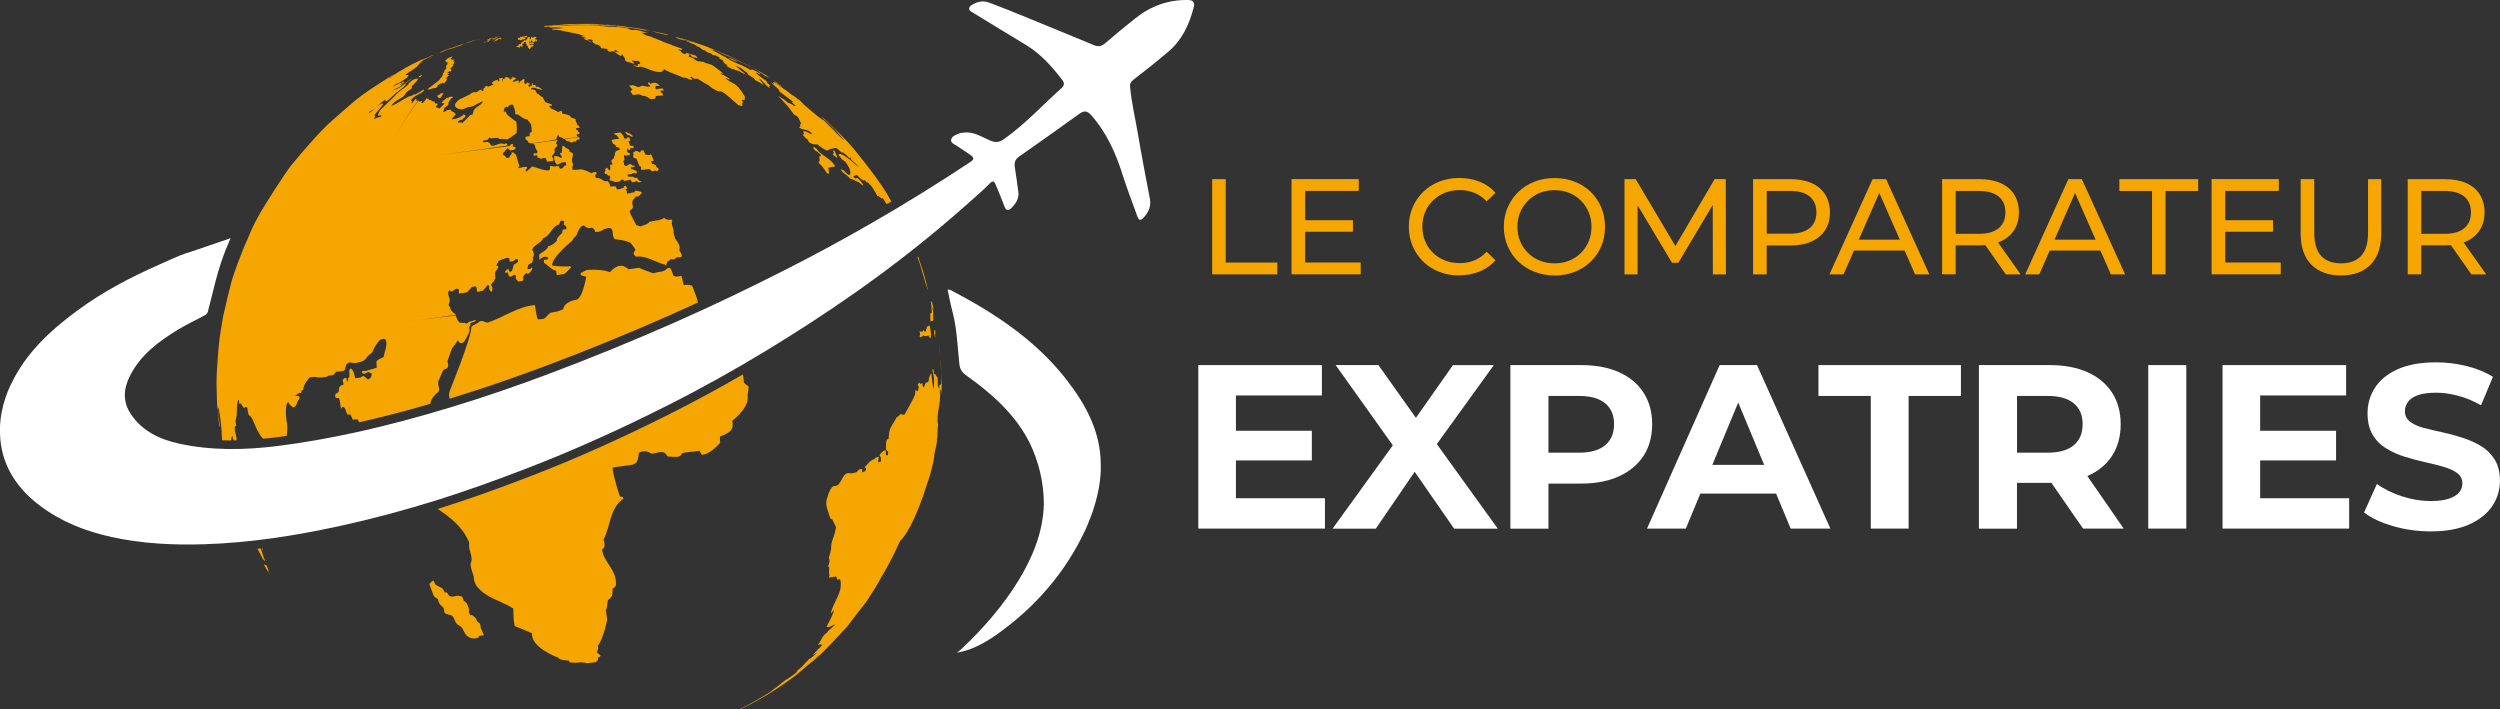 <?xml version="1.0" encoding="UTF-8"?>
<svg xmlns="http://www.w3.org/2000/svg" id="TEXTS" viewBox="0 0 509.8 144.67">
  <rect x="0" y="0" width="509.8" height="144.67" fill="#333333" stroke="none"/>
  <defs>
    <style>
      .cls-1 {
        fill: #fff;
      }

      .cls-2 {
        fill: #f6a600;
      }
    </style>
  </defs>
  <g>
    <g>
      <path class="cls-1" d="M252.03,101.6h18.15v6.19h-25.82v-33.34h25.2v6.19h-17.53v20.96ZM251.46,87.84h16.05v6.05h-16.05v-6.05Z"></path>
      <path class="cls-1" d="M271.75,107.79l14.29-19.77v5.62l-13.67-19.19h8.72l9.48,13.34-3.72.1,9.43-13.43h8.34l-13.62,18.86v-5.53l14.43,20.01h-8.91l-9.81-14.15h3.52l-9.67,14.15h-8.81Z"></path>
      <path class="cls-1" d="M308,107.79v-33.34h14.43c2.98,0,5.56.48,7.72,1.45,2.16.97,3.83,2.36,5,4.17,1.17,1.81,1.76,3.95,1.76,6.43s-.59,4.66-1.76,6.46c-1.18,1.79-2.84,3.18-5,4.17-2.16.99-4.73,1.48-7.72,1.48h-10.19l3.52-3.48v12.67h-7.76ZM315.76,95.98l-3.52-3.67h9.76c2.35,0,4.13-.51,5.33-1.52,1.21-1.02,1.81-2.44,1.81-4.29s-.6-3.26-1.81-4.26c-1.21-1-2.98-1.5-5.33-1.5h-9.76l3.52-3.67v18.91Z"></path>
      <path class="cls-1" d="M335.86,107.79l14.81-33.34h7.62l14.96,33.34h-8.1l-12.24-29.43h3.1l-12.24,29.43h-7.91ZM343.34,100.65l1.95-5.86h17.24l2,5.86h-21.2Z"></path>
      <path class="cls-1" d="M381.49,107.79v-27.05h-10.67v-6.29h29.05v6.29h-10.67v27.05h-7.72Z"></path>
      <path class="cls-1" d="M403.54,107.79v-33.34h14.43c2.98,0,5.56.48,7.72,1.45,2.16.97,3.83,2.36,5,4.17,1.17,1.81,1.76,3.95,1.76,6.43s-.59,4.66-1.76,6.46c-1.18,1.79-2.84,3.16-5,4.1-2.16.94-4.73,1.4-7.72,1.4h-10.19l3.52-3.33v12.67h-7.76ZM411.31,95.98l-3.52-3.67h9.76c2.35,0,4.13-.51,5.33-1.52,1.21-1.02,1.81-2.44,1.81-4.29s-.6-3.26-1.81-4.26c-1.21-1-2.98-1.5-5.33-1.5h-9.76l3.52-3.67v18.91ZM424.78,107.79l-8.38-12.1h8.29l8.38,12.1h-8.29Z"></path>
      <path class="cls-1" d="M438.07,107.79v-33.34h7.76v33.34h-7.76Z"></path>
      <path class="cls-1" d="M460.89,101.6h18.15v6.19h-25.82v-33.34h25.2v6.19h-17.53v20.96ZM460.32,87.84h16.05v6.05h-16.05v-6.05Z"></path>
      <path class="cls-1" d="M495.7,108.36c-2.67,0-5.23-.36-7.69-1.07-2.46-.71-4.44-1.64-5.93-2.79l2.62-5.81c1.4,1.02,3.08,1.85,5.05,2.5,1.97.65,3.95.98,5.95.98,1.52,0,2.75-.16,3.69-.48.94-.32,1.63-.74,2.07-1.26.44-.53.67-1.14.67-1.83,0-.89-.35-1.6-1.05-2.12-.7-.52-1.63-.95-2.79-1.29-1.16-.33-2.42-.65-3.79-.95s-2.74-.67-4.12-1.1c-1.38-.43-2.65-1-3.81-1.71-1.16-.71-2.08-1.65-2.76-2.81-.68-1.16-1.02-2.61-1.02-4.36,0-1.91.51-3.64,1.52-5.21,1.02-1.57,2.56-2.83,4.64-3.76,2.08-.94,4.69-1.4,7.83-1.4,2.1,0,4.17.25,6.22.76,2.05.51,3.83,1.24,5.36,2.19l-2.43,5.81c-1.49-.86-3.03-1.5-4.62-1.93-1.59-.43-3.11-.64-4.57-.64s-2.75.17-3.67.5-1.6.79-2.02,1.36c-.43.57-.64,1.21-.64,1.91,0,.89.35,1.6,1.05,2.14s1.62.96,2.76,1.26c1.14.3,2.41.6,3.81.9,1.4.3,2.78.68,4.14,1.12,1.36.44,2.62,1.01,3.76,1.69,1.14.68,2.07,1.6,2.79,2.76.71,1.16,1.07,2.6,1.07,4.31,0,1.87-.52,3.59-1.55,5.14-1.03,1.55-2.6,2.81-4.69,3.76-2.1.95-4.72,1.43-7.86,1.43Z"></path>
    </g>
    <g>
      <path class="cls-2" d="M247.18,55.95v-19.42h2.77v17.01h10.52v2.41h-13.29Z"></path>
      <path class="cls-2" d="M266.15,53.53h11.32v2.41h-14.1v-19.42h13.71v2.41h-10.93v14.6ZM265.9,44.9h9.99v2.36h-9.99v-2.36Z"></path>
      <path class="cls-2" d="M297.56,56.17c-1.48,0-2.84-.24-4.09-.74-1.25-.49-2.33-1.18-3.25-2.08-.92-.9-1.63-1.95-2.15-3.15s-.78-2.53-.78-3.97.26-2.77.78-3.97c.52-1.2,1.24-2.25,2.16-3.15.92-.9,2.01-1.59,3.26-2.08,1.25-.49,2.61-.74,4.09-.74s2.88.25,4.15.76c1.27.51,2.34,1.26,3.23,2.26l-1.8,1.75c-.74-.78-1.57-1.35-2.5-1.73-.93-.38-1.91-.57-2.97-.57s-2.1.18-3.04.55c-.93.37-1.74.89-2.43,1.55-.68.67-1.22,1.46-1.6,2.37-.38.92-.57,1.91-.57,2.98s.19,2.07.57,2.98c.38.92.91,1.71,1.6,2.37.68.67,1.49,1.18,2.43,1.55.93.37,1.95.55,3.04.55s2.04-.19,2.97-.57c.92-.38,1.76-.97,2.5-1.76l1.8,1.75c-.89,1-1.97,1.76-3.23,2.28-1.27.52-2.66.78-4.18.78Z"></path>
      <path class="cls-2" d="M317.01,56.17c-1.48,0-2.85-.25-4.12-.75s-2.36-1.2-3.29-2.09c-.93-.9-1.65-1.95-2.16-3.15-.52-1.2-.78-2.51-.78-3.94s.26-2.74.78-3.94,1.24-2.25,2.16-3.15c.92-.9,2.02-1.6,3.27-2.09,1.26-.5,2.64-.75,4.13-.75s2.85.25,4.11.74,2.35,1.18,3.27,2.08c.92.9,1.64,1.95,2.15,3.16.51,1.21.76,2.53.76,3.95s-.25,2.76-.76,3.97-1.23,2.25-2.15,3.15c-.93.9-2.02,1.59-3.27,2.08-1.26.49-2.63.74-4.11.74ZM316.98,53.7c1.09,0,2.09-.18,3.01-.55.92-.37,1.71-.89,2.39-1.57s1.2-1.47,1.58-2.37c.38-.91.57-1.9.57-2.97s-.19-2.06-.57-2.96-.91-1.69-1.58-2.37-1.47-1.21-2.39-1.58c-.92-.37-1.92-.55-3.01-.55s-2.07.18-2.98.55-1.72.9-2.4,1.58c-.68.68-1.22,1.47-1.6,2.37s-.57,1.88-.57,2.96.19,2.06.57,2.97c.38.91.91,1.7,1.6,2.37.68.68,1.48,1.2,2.4,1.57.92.37,1.91.55,2.98.55Z"></path>
      <path class="cls-2" d="M331.27,55.95v-19.42h2.28l8.71,14.68h-1.22l8.6-14.68h2.28l.03,19.42h-2.66l-.03-15.23h.64l-7.66,12.87h-1.28l-7.71-12.87h.69v15.23h-2.66Z"></path>
      <path class="cls-2" d="M357.49,55.95v-19.42h7.57c1.7,0,3.15.27,4.36.8,1.2.54,2.13,1.31,2.77,2.33s.97,2.23.97,3.63-.32,2.61-.97,3.62c-.65,1.01-1.57,1.79-2.77,2.33-1.2.55-2.65.82-4.36.82h-6.05l1.25-1.3v7.19h-2.77ZM360.27,49.04l-1.25-1.39h5.97c1.78,0,3.12-.38,4.04-1.14.92-.76,1.37-1.83,1.37-3.22s-.46-2.46-1.37-3.22c-.92-.76-2.26-1.14-4.04-1.14h-5.97l1.25-1.39v11.49Z"></path>
      <path class="cls-2" d="M373.06,55.95l8.8-19.42h2.75l8.82,19.42h-2.91l-7.85-17.87h1.11l-7.85,17.87h-2.86ZM376.8,51.09l.75-2.22h10.93l.8,2.22h-12.48Z"></path>
      <path class="cls-2" d="M396.03,55.95v-19.42h7.57c1.7,0,3.15.27,4.36.8,1.2.54,2.13,1.31,2.77,2.33s.97,2.23.97,3.63-.32,2.61-.97,3.62c-.65,1.01-1.57,1.78-2.77,2.32-1.2.54-2.65.8-4.36.8h-6.05l1.25-1.28v7.19h-2.77ZM398.81,49.04l-1.25-1.36h5.97c1.78,0,3.12-.38,4.04-1.15.92-.77,1.37-1.84,1.37-3.23s-.46-2.46-1.37-3.22c-.92-.76-2.26-1.14-4.04-1.14h-5.97l1.25-1.39v11.49ZM409.02,55.95l-4.94-7.05h2.97l5,7.05h-3.02Z"></path>
      <path class="cls-2" d="M412.98,55.95l8.8-19.42h2.75l8.82,19.42h-2.91l-7.85-17.87h1.11l-7.85,17.87h-2.86ZM416.73,51.09l.75-2.22h10.93l.8,2.22h-12.48Z"></path>
      <path class="cls-2" d="M438.84,55.95v-17.01h-6.66v-2.41h16.07v2.41h-6.66v17.01h-2.75Z"></path>
      <path class="cls-2" d="M453.77,53.53h11.32v2.41h-14.1v-19.42h13.71v2.41h-10.93v14.6ZM453.52,44.9h9.99v2.36h-9.99v-2.36Z"></path>
      <path class="cls-2" d="M477.36,56.17c-2.55,0-4.56-.73-6.02-2.19s-2.19-3.6-2.19-6.41v-11.04h2.77v10.93c0,2.16.48,3.75,1.43,4.74.95,1,2.3,1.5,4.04,1.5s3.11-.5,4.07-1.5c.95-1,1.43-2.58,1.43-4.74v-10.93h2.69v11.04c0,2.81-.73,4.95-2.18,6.41s-3.46,2.19-6.04,2.19Z"></path>
      <path class="cls-2" d="M490.98,55.95v-19.42h7.57c1.7,0,3.15.27,4.36.8,1.2.54,2.13,1.31,2.77,2.33s.97,2.23.97,3.63-.32,2.61-.97,3.62c-.65,1.01-1.57,1.78-2.77,2.32-1.2.54-2.65.8-4.36.8h-6.05l1.25-1.28v7.19h-2.77ZM493.75,49.04l-1.25-1.36h5.97c1.78,0,3.12-.38,4.04-1.15.92-.77,1.37-1.84,1.37-3.23s-.46-2.46-1.37-3.22c-.92-.76-2.26-1.14-4.04-1.14h-5.97l1.25-1.39v11.49ZM503.96,55.95l-4.94-7.05h2.97l5,7.05h-3.02Z"></path>
    </g>
  </g>
  <g id="Logo">
    <path class="cls-1" d="M2.22,78.42c3-6.37,7.97-10.98,13.5-15.06,5.23-3.86,10.97-6.86,16.9-9.47,1.35-.6,2.7-1.24,4.08-1.79h0s.06-.02.06-.02c.75-.3,1.52-.57,2.3-.79l7.98-2.72s-1.7,3.45-3.03,8.58c-.54,2.12-1.08,4.24-1.61,6.36-.15.61-.64.78-1.1,1.03-1.68.89-3.41,1.71-5.03,2.7-3.98,2.42-7.67,5.18-9.81,9.49-1.28,2.58-1.47,5.2.24,7.74,2.36,3.52,5.99,5.16,9.86,6,6.59,1.44,13.31,1.31,19.97.49,5.17-.64,10.31-1.57,15.41-2.66,6.87-1.48,13.65-3.32,20.36-5.36,6.61-2.01,13.14-4.27,19.61-6.7,8.7-3.26,17.28-6.78,25.78-10.53,7.62-3.36,15.12-6.97,22.55-10.74,5.94-3.01,11.78-6.19,17.55-9.51,6.86-3.93,13.56-8.11,20.15-12.47.86-.57.55-.97-.02-1.37-.89-.64-1.84-1.2-2.73-1.83-.52-.37-1.41-.63-1.22-1.37.17-.68,1.01-.95,1.67-1.22.26-.11.56-.11.85-.15,2.04-.29,3.68.87,5.4,1.6,1.06.45,1.85.41,2.78-.24,4.34-3.05,7.92-6.97,11.84-10.49.52-.47.6-.99.1-1.63-2.13-2.77-4.42-5.35-7.47-7.17-3.59-2.15-7.15-4.35-10.72-6.53-.36-.22-.86-.39-.78-.92.07-.46.52-.63.9-.85,1.11-.64,2.24-.68,3.42-.2,1.28.52,2.58.98,3.86,1.5,5.76,2.35,11.52,4.7,17.27,7.09.93.39,1.58.22,2.32-.43,1.98-1.72,4.01-3.37,6.06-5.01C234.63,1.24,238.23-.08,242.3,0c1.03.02,1.38.51,1.13,1.47-.9,3.48-2.36,6.67-5.16,9.05-2.32,1.97-4.7,3.87-7.12,5.72-.58.45-.77.83-.7,1.52.32,3.34,1.1,6.61,1.66,9.91.72,4.29,1.56,8.57,2.37,12.85.29,1.5-.23,2.69-1.21,3.79-.67.75-1.03.7-1.36-.24-.97-2.74-2.05-5.45-2.92-8.22-1.41-4.49-3.26-8.71-6.42-12.31-.9-1.02-1.51-1.02-2.5-.31-4.05,2.92-8.11,5.81-12.2,8.66-.83.58-1.09,1.21-.93,2.17.28,1.7.48,3.41.72,5.12.18,1.33-.51,2.3-1.35,3.18-.54.56-1.09.78-1.47-.24-.55-1.47-1.15-2.92-1.76-4.37-.25-.59-.47-1.14-1.26-.33-1.36,1.39-2.85,2.66-4.31,3.96-7.39,6.6-15.16,12.71-23.27,18.4-5.85,4.1-11.84,7.98-17.94,11.69-6.55,3.97-13.23,7.71-20.07,11.15-9.39,4.74-18.95,9.1-28.78,12.88-6.1,2.35-12.23,4.57-18.46,6.52-6.47,2.02-13.01,3.78-19.65,5.23-9.14,1.99-18.33,3.44-27.7,3.73-6.37.2-12.66-.11-18.91-1.48-5.28-1.16-10.19-3.08-14.52-6.33-4.53-3.4-7.59-7.78-8.14-13.53-.37-3.9.45-7.65,2.13-11.22Z"></path>
    <g>
      <path class="cls-2" d="M133.21,6.44l.33.1.38.11.94.22h0c.45.08.88.27,1.36.26l-.46-.12.42.09.24.05v-.02s.02,0,.02,0c-.02-.01-.07-.03-.65-.18l-1.75-.38-.41-.07-.43-.07Z"></path>
      <polygon class="cls-2" points="131.9 6.12 131.85 6.11 131.81 6.1 131.76 6.09 131.9 6.12"></polygon>
      <path class="cls-2" d="M187.55,68.58c.05.06.05.18.16.19l.15-.04c.06-.02.28-.16.33-.27.05-.1.07-.1.14-.03.04.03.28.17.52.08q.1-.04.15.02l.07.05.05-.08c.02-.07.03-.09.12-.11,0,0,.14.02.21.2q.14.39.22.34l.11-.03s.05-.13.06-.94c-.07-.5-.16-1-.24-1.51q-.15-.08-.2-.07c-.09.04-.09.18-.21.19h-.14s-.02,0-.02,0c-.04.04-.05.07-.05.23-.01.21-.02.23-.08.29-.05.07-.06.1-.07.29,0,.11-.02.2-.06.21l-.22.04c-.12-.08-.08-.26-.19-.34l-.07.02c-.11.07-.08.21-.16.3l-.14.03q-.15.02-.48-.12c.03.24.12.47.11.72,0,.11-.09.19-.11.29l.03.03Z"></path>
      <path class="cls-2" d="M192.01,77.42v.13s0,.17,0,.17v.18s0-.34,0-.34v-.18s-.03-1.01-.03-1.01v-.08s0,0,0-.01c-.01-.18-.02-.37-.04-.56l.03.64v1.22s-.03.58-.03.58l-.11.19-.08.11c-.05.03-.11.05-.17.08l-.07.78v.14c-.06-.27-.13-.53-.25-.8-.04-.7-.04-1.17-.06-1.65-.16-.14-.31-.38-.38-.57-.17-.21-.26-.19-.35-.16q-.02-.66-.18-.99c-.07-.02-.11,0-.15,0v.26c.17.55.5,1.58.24,3.9-.2-.74-.46-3.31-.46-3.33-.15.12-.29.35-.33.54-.21.48-.2.73-.19.98-.06.08-.14.19-.21.27-.14.07-.26.1-.38.13q-.26.3-.36.94c-.09-.06-.2-.13-.28-.19-.03-.21-.07-.48-.09-.69-.09.05-.21.11-.3.16-.06.09-.08.1-.09.1l-.2-.39c-.13.15-.27.37-.36.54.06.09.13.21.19.31q0,.71-.23.97c-.08-.06-.19-.14-.27-.2-.1-.02-.13-.02-.17,0q.02.6-.1,1.02c-.21.31-.21.4-.21.48-.34.71-1.89,3.45-1.9,3.45-.07.02-.14.03-.2.04-.19-.05-.45-.11-.65-.14-.06.07-.14.17-.19.25-.12.15-.34.32-.53.38-.51,1.01-1.3,1.86-1.54,3.01-.07.58-.11,1.02-.14,1.46-.1.02-.23.05-.32.08-.19.44-.19.46-.23,2.05.16.13.35.33.47.49,0,.3-.03.46-.05.62-.1.03-.22.07-.32.1q-.16-.31-.07-1.01c-.2-.02-.24-.01-.28,0l-.14.02q-.8.59-.9.94c.04.06.1.13.14.19.08.18.15.44.18.64-.02.19-.04.34-.06.5-.18.03-.36.07-.54.1.04-.37.09-.75.13-1.12q-.45.02-.86.42c-.16.11-.2.12-.25.13-.27.1-.54.19-1.78,1.59.09.06.2.14.28.2.04.43,0,.58-.8.86,0-.21.03-.49.05-.69-.65,0-.7.07-1.11.61-.56.19-.87.24-1.18.29-1.7-.55-1.77,1.8-2.86,2.47-.26.04-.52.08-.79.13-.86.61-1.34,2.82-1.39,3.07q-.08.6.08,1.2c.19.7.65,2.06.65,2.06.04.1.1.23.14.32.1.02.23.05.32.07q.77,1.66.8,1.66c-.09.45-.2.89-.32,1.33-.13.37-.18.53-.22.69-.04.1-.09.24-.13.34-.12.32-.14.43-.17.53-.09.31-.18.72-.17,1.4-.02.27-.04.34-.06.41-.12.59-.37,1.14-.41,1.75l.13.12c0,.58-.02.63-.27,1.43.07.07.16.17.22.25q-.05.33-.04,1.31l.1.03c-.01.21-.07.48-.13.68.51-.09,1.02-.18,1.51-.26.02.2.08.47.17.65.23-.03.42-.07.61-.1.7,2.71-1.48,4.64-1.9,7.04.27-.22.41-.53.62-.79.01.23.02.63-1.47,3.41q.3.35,1.39-.31c.12-.02.21-.04.3-.06-.39.46-.89.8-1.32,1.21-.29.35-.38.47-.47.58-.13.06-.15.07-.18.07-.14.18-.29.35-.44.53l-.2.31c-.29.47-.5.99-.86,1.43.31-.08.41-.1.5-.12.12.11.15.1.19.09.11,0,.19,0,.28-.02-.12.13-.24.25-.37.38q-.74.71-.96.99c-.25.25-.3.31-.36.36-.08.07-.18.16-.26.23.02.07.12.05.22.03.09-.07.2-.16.29-.23.29-.18.32-.19.34-.2-.17.17-.33.33-.5.49q-.8.73-1.03.89c.11-.2.1-.2.1-.19h0s0,0,0,0h0c-.27.22-.33.27-.38.32-.49.48-.92,1.01-1.4,1.5-.37.31-.7.59-1.03.86.08-.02.15-.04.22-.05-.13.15-.32.33-.46.47-.12.09-.17.14-.24.18-.47.36-.97.68-1.46,1.03-.09.04-.21.1-.3.14-.12.09-.25.19-.37.28-.09.08-1.3,1.12-2.3,1.78-.23.17-.18.15-.13.15-.09.06-.2.13-.28.19-.38.25-.6.38-.81.52-.28.17-.34.21-.41.25q-.27.17-1.47.87c-.2.11-.27.16-.33.19-.62.35-1.8.99-1.82,1-.27.12-.42.21-.57.29q-.26.1-1.19.59l.17-.03c.26-.12.28-.12.28-.12q.59-.26.93-.43c.07-.04.14-.07.21-.11.1-.04,1.69-.85,3.06-1.65l.15-.09q.2-.11.88-.52l.06-.02.23-.13.17-.12c.5-.3,1.18-.72,1.79-1.13.12-.08.16-.11.19-.13.28-.19.57-.37.84-.56.21-.14.24-.16.28-.19.92-.67,1.88-1.3,2.78-2.02.28-.23.46-.37.64-.52-.25.18-.5.36-.75.53.44-.34.88-.68,1.33-1.01.23-.17.41-.32.59-.47l.06-.07c-.08.07-.19.16-.27.22-.15.13-.21.18-.27.22-.19.14-.43.32-.62.46q1.56-1.26,1.87-1.55c.38-.34.7-.61,1.01-.88.07-.07.16-.16.23-.23.32-.29.49-.45.66-.61l.1-.03-1.56,1.4.07-.02c.82-.63,1.52-1.39,2.29-2.08q.67-.6,4.42-4.65c.07-.08.16-.19.24-.28.3-.34.4-.46.5-.58,1.12-1.56,2.37-3.02,3.52-4.56.07-.09.1-.13.12-.17.43-.64,1.81-2.83,1.82-2.85.43-.66.78-1.37,1.16-2.05.08-.14.12-.21.16-.28.04-.06.08-.13.12-.2.34-.5.39-.6.56-.96.04-.07.08-.14.11-.21l.07-.11c.05-.09.12-.21.16-.3.19-.3.24-.38.28-.47l.02-.06q.16-.28.46-.9c.05-.1.07-.14.09-.17.06-.1.13-.22.18-.32.15-.26.18-.33.22-.41l.04-.1c.1-.19.22-.44.31-.63.42-.85.76-1.59,1.1-2.34,2.04-1.9,3.9-7.02,4.71-9.21.11-.33.16-.5.21-.67.47-1.54,1.09-3.05,1.46-4.62.07-.28.09-.36.11-.44.47-1.8.47-2.68.48-2.69.05-.26.07-.41.1-.57q.15-.37.43-2.05c.02-.27,0-.26-.03-.24q.13-.86.17-1.89-.02-.42.09-1.25c-.46-2.22.67-4.44.34-6.66l.02-.4.15-.2.04.61-.03.99.07-.48.11-.99v.07q.03-.16.05-1.45v-.39s0,.06,0,.06v-.29Z"></path>
      <path class="cls-2" d="M121.99,4.97l.18.02c.22.02.44.02.65.03h-.15s-.68-.05-.68-.05Z"></path>
      <path class="cls-2" d="M123.07,5c-.25-.01-.49-.03-.73-.04h-.02s.81.05.81.05h-.06Z"></path>
      <polygon class="cls-2" points="124.37 5.1 124.21 5.09 124.47 5.11 124.37 5.1"></polygon>
      <path class="cls-2" d="M135.59,6.91c.09.02.14.03.21.05l.08.02c-.1-.02-.2-.05-.28-.07Z"></path>
      <path class="cls-2" d="M131.59,6.06h.05s.13.03.13.03l-.17-.03.21.04h.05s-.43-.07-.43-.07l-.18-.03h-.02s-.01,0-.01,0h-.01c.06.01.13.03.19.04h0s-.37-.07-.37-.07l-.69-.12h-.04s0,0,0,0l.51.08.79.14ZM131.44,6.03l.12.02-.15-.03h.02Z"></path>
      <polygon class="cls-2" points="134.06 6.58 134.18 6.6 133.86 6.52 133.9 6.52 132.98 6.33 132.09 6.15 131.9 6.12 134.05 6.58 134.06 6.58"></polygon>
      <path class="cls-2" d="M69.82,78.53c-.18,0-.51.1-.7.64-.09.24.04.49-.05.73l-.31.25c-.11.07-.26.04-.33.17-.06.15-.08.4-.08.7l.05.03c.19.09.29.13.39.12.28-.04.3,0,.34.08.33.64.19,1.39.42,2.05.17-.05.18-.23.27-.34h.09c.25-.02.6.47.61.82v.06c.05.08.1.16.14.24.04.14.1.32.15.46.06,0,.12.01.19,0,.06,0,.13-.01.21-.02q.15-.06.19-.04c-.26-2.23-.45-4.44-.6-6.66q-.13-.16-.14-.76c-.12.01-.24.03-.37.04l-.37.29c-.18.36.44,1.11-.09,1.13Z"></path>
      <polygon class="cls-2" points="127.11 5.39 127.4 5.43 127.59 5.45 127.82 5.48 127.75 5.46 127.6 5.44 127.13 5.38 127.09 5.38 127.36 5.42 127.11 5.39"></polygon>
      <path class="cls-2" d="M192.01,77.37c0-.19,0-.37,0-.53,0,.05,0,.09,0,.14v.39s0,.05,0,.05v-.05Z"></path>
      <path class="cls-2" d="M124.93,5.18h-.08s.46.03.46.03l.21.02-.12-.02c.18,0,.36.03.54.05-.1-.01-.24-.03-.34-.04l.48.05-.28-.03-.34-.03h-.06s.05,0,.05,0l.72.07.18.02.47.05c-.1,0-.2-.02-.3-.03h-.04c.12.01.24.02.35.04h.02s.23.03.23.03l-.17-.03.15.02h-.05s.15,0,.15,0l-.42-.05-.86-.1-.57-.06-.34-.03h.03c-.3-.02-.6-.05-.91-.07h.03s.07,0,.07,0h-.09s-.54-.05-.54-.05c-.14,0-.28-.02-.41-.03h-.04s-.8-.05-.8-.05l-.33-.02-.79-.03h-.11s.09,0,.09,0c-.41-.02-.83-.03-1.24-.04h.02c-.2,0-.4,0-.61,0h-.02c-.18,0-.35,0-.53,0,.47.01.94.02,1.4.03.97.03,2.09.09,2.1.09-.12,0-.25-.01-.37-.02.12,0,.29.02.41.02.17.01.33.02.5.03l.62.04c.21.02.41.04.62.06.06,0,.12,0,.18.01h.15s.51.05.51.05ZM121.96,4.95h.28s.44.04.44.04h-.03c-.23-.02-.46-.03-.69-.04ZM122.91,5h.17s.28.03.28.03l-.45-.03Z"></path>
      <path class="cls-2" d="M191.94,75.48c.01.21.02.42.03.62,0-.21-.02-.41-.03-.62Z"></path>
      <path class="cls-2" d="M191.91,74.91c.01.2.03.39.04.56-.02-.37-.04-.74-.07-1.13,0-.07,0-.14-.01-.21l-.04-.5c0-.12-.02-.23-.03-.35,0,.05,0,.1,0,.15l-.03-.43c.06.93.12,1.84.17,2.69v-.31c-.02-.16-.03-.32-.04-.47Z"></path>
      <path class="cls-2" d="M190.36,63.22c.08-.09-.35-1.77-.35-1.79v.05s-.04.04-.04.04v.14c-.03-.07-.03-.16-.07-.23h-.02s-.01.02-.01.02l-.05-.03c-.02.05-.01.1.04.31q.04.2.06.51.11,1.54.09,1.59h-.06s-.13.05-.13.05l-.08.03c-.08.14-.02,1.34,0,1.65.21-.06.38-.12.53-.18.09-.09,0-.75,0-.82-.03-.25-.03-.29-.01-.32l.04.02s.02-.41,0-.54c-.08-.43-.16-.96-.11-1.09.11.18.12.39.18.58Z"></path>
      <path class="cls-2" d="M190.74,67.96h0q.02-.05-.04-.68s-.1.04-.16.07v.03c-.03.09-.01.18-.03.27l-.04.12s.03.39.08.58q.11.42.13.44l.05-.04c0-.16-.05-.31-.05-.47,0-.06.02-.33.03-.34l.03.03Z"></path>
      <path class="cls-2" d="M191.99,76.35c0-.08,0-.18-.01-.26,0,.05,0,.11,0,.16,0,.03,0,.07,0,.1Z"></path>
      <path class="cls-2" d="M126.09,5.28l.4.04h.01c-.07,0-.15-.02-.22-.02l-.19-.02Z"></path>
      <path class="cls-2" d="M136.08,7.02l-.21-.05s.1.02.15.04h.06Z"></path>
      <path class="cls-2" d="M187.59,53.86l.41,1.37.47,1.54.28,1.02.27.82.17.52v-.2s-.22-.78-.22-.78l-.06-.38-.2-.72-.12-.5-.2-.66-.17-.6c-.11-.33-.22-.66-.34-.99l-.29-.89-.24-.72.05.1.17.46v-.02s-.23-.62-.23-.62c-.04-.09-.08-.2-.12-.29-.05.04-.1.07-.14.11.19.51.37.97.53,1.43Z"></path>
      <path class="cls-2" d="M178.64,36.18c-1.19-1.68-1.75-2.47-2.78-3.7.91,1.13,1.74,2.24,2.52,3.34.06.08.12.17.18.26.03.04.05.07.08.11Z"></path>
      <path class="cls-2" d="M158.03,16.76l.05.09c.23.15.46.31.69.46.12.09.26.17.39.26l.22.12.07-.03-.97-.67-.45-.24Z"></path>
      <path class="cls-2" d="M158.59,18.06l.38.41-.16.09.69.52c.45.33.88.66,1.31.99l1.01.75-.37-.1.28.36.5.46-.18.09-.73-.45-.57-.2c-.29-.23-.58-.46-.86-.69l-1.25-.73.66.63,1.31,1.44.65.85.57.78.4.3.24.05.37.45.24.54.26.54-.16.32.02.39-.29.11.63.37.74.15.68.21.56.49-.03.21-.55-.29-.76-.35c-.15.03-.31.06-.47.09l.31.44-.35.21.67.72.44.32.09.38.49.32.56.2h.73s1.01.74,1.01.74l.85.51.38-.03.28-.27.81-.13c.13-.03.26-.06.39-.09l.46.21.73.7h.3s.7.52.7.52l.61.62c.12-.03.24-.06.35-.09l-.05.35.4.34.75.71.64.68-.84-.68-1.4-1.21-1.05-.68-.7-.27-.32.18.75.96.75.54.76,1.26.2.79-.02.5-.46.04-.98-.95-.56-.16.52.66.7.52.85.77.48.12.64.36.47.18.36.26.53.45.02-.29q-.42-.7-1.11-1.26c-.16.02-.31.05-.47.09-.12-.1-.26-.23-.37-.34.12-.2.47-.31.71-.37l.7.69.65.47.26-.12.44.52c.07-.02.14-.03.21-.05l.81.9.79,1.26.32.63.31.04.5.45c.1-.03.19-.05.28-.08l.82,1.25c.32-.19.63-.37.95-.56-1.14-2.04-1.66-2.79-3.12-4.88,0-.01-.02-.02-.03-.04.01.01.02.02.03.04l-.06-.08s-.03-.05-.05-.07c-4.49-5.88-4.51-5.91-7.14-8.63-1.31-1.26-3.02-2.98-4.39-4.19l.32.3.32.29.03.07.12.2.88.81,1.02.99c.24.24.48.47.72.71l.78.88.9,1.02-.21-.08-.71-.67-.56-.54-.64-.69c-.39-.39-.79-.78-1.19-1.16l-.89-.92-.24-.07-.71-.52-.87-.68c-.39-.34-.78-.68-1.18-1.01l-1.02-.88-.5-.52-.32-.32-.5-.34-.85-.65-.07.03-.86-.68-.66-.49-1.04-.7-.74-.54-.59-.34-.14.05.24.22-.1.08-.47-.24.64.62.64.57Z"></path>
      <polygon class="cls-2" points="155.02 14.65 154.77 14.51 154.01 14.09 155.38 14.86 155.02 14.65"></polygon>
      <path class="cls-2" d="M123.1,5.04c-.09,0-.18-.02-.27-.02l.27.02Z"></path>
      <path class="cls-2" d="M136.98,64.1c1.76-.78,3.54-1.58,5.34-2.41-.03-.15-.07-.3-.1-.45-.27-1.03-.72-1.99-1.08-2.98-.65-.27-1.18-.2-1.72-.12-.14-.64-.29-1.28-.45-1.9-1.09.26-1.22.18-1.67-.05,0-.01-.28-1.09-.69-1.6-.17.04-.39.09-.55.13-.66.87-1.74.61-2.59.95-.16.03-.23.04-.3.05q-2.72-.97-2.82-1.12c-.72.1-1.46.21-2.19.31-1.73-1.56-3.02-.2-3.8.6q-1.53-.65-4.68-.47c-.42.17-.79.45-1.22.61-.02.13-.05.31-.08.45q.92.22,1.17.41-.92,4.49-2.08,4.62s-2.39.32-2.62,1.91c-.88.48-1.64.58-2.4.68-.74.21-.95,1.1-1.69,1.32-.36.04-.5.06-.65.07-.13,0-.31,0-.44-.01q-.23-.27-.58-2.89c-3.53.28-6.34,2.48-9.57,3.55-.07,0-.15.02-.23.03-.26-.09-.61-.22-.87-.32-.4,0-.47,0-.55.01-.5.52-1.25.67-1.76,1.19.15,1.83-4.33,12.88-4.38,12.98-.11.25-.16.62-.17.9.05.42.07.62.09.76.05-.01.09-.03.13-.04,6.22-1.9,12.6-4.08,19.51-6.66,8.38-3.14,17.02-6.67,25.68-10.49Z"></path>
      <path class="cls-2" d="M169.44,32.82c-.72-.64-1.57-1.12-2.3-1.74-.31-.27-.49-.65-.81-.9-.13-.11-.4-.16-.4-.16l-.1.05c.06.19.13.39.52.72.09.08.24.07.33.14q.17.13.72.69c-.02.07,0,.15-.04.22-.39.05-.33.24-.27.4,0,0,.18.75-.14.74h-.06c.06.12.14.28.2.39l.11.1q.51.43.83.95c.53.87.68.93.76.95.12.04.13.05.2.11.06-.15.11-.28-.03-.87-.07-.33-.06-.38.06-.43.46-.09.91-.18,1.33-.26q-.58-.82-.91-1.12Z"></path>
      <path class="cls-2" d="M157.99,16.6c.23.14.72.44.79.45-.03-.08-.61-.41-1.23-.74l.39.26.05.03Z"></path>
      <path class="cls-2" d="M169.92,31.33c-.11.02-.03.15-.04.23l.03.02c.69.61.77.63.78.51l-.21-.71c-.05-.12-.14-.22-.19-.34-.02-.07,0-.15-.01-.21-.08-.05-.2-.11-.29-.15h-.11s-.03.05.06.22c.07.14.1.27.09.37t-.12.06Z"></path>
      <polygon class="cls-2" points="137.92 7.64 137.87 7.67 137.88 7.74 138.73 8.03 139.14 8.11 139.76 8.27 139.74 8.19 138.96 7.94 137.92 7.64"></polygon>
      <path class="cls-2" d="M129.23,5.68h0c.25.03.5.07.75.11l-.29-.05-.59-.09h-.03s-.03,0-.03,0l-.19-.03-.16-.02c-.13-.02-.25-.04-.38-.05h-.05s-.05,0-.05,0l.51.07c.16.03.32.05.48.07Z"></path>
      <path class="cls-2" d="M148.4,11.76l.76.39.79.35.3.08-.03-.08-.66-.35q-.94-.41-1.17-.39Z"></path>
      <path class="cls-2" d="M124.12,5.08l-.54-.04c.12.01.25.02.37.03h.17Z"></path>
      <polygon class="cls-2" points="153.94 14.05 154.01 14.09 153.82 13.98 153.94 14.05"></polygon>
      <path class="cls-2" d="M149.72,11.9l.79.37-.33-.17-1.26-.59-.75-.33-.95-.41c.38.17.8.36,1.22.55l.25.11,1.03.47Z"></path>
      <path class="cls-2" d="M138.64,7.73l.97.28.92.29,1.37.45,1.03.37-.12-.03-1.18-.42-.63-.2-.98-.32-.92-.28-.47-.13h-.06s-.7-.18-.7-.18l-.03.02.92.27,1.01.32.77.23.79.26h-.09s-.63-.2-.63-.2l.14.07-.16-.02-.53-.16-.1.04.37.18.61.21v.04s.49.18.49.18l.81.34-.45-.08.22.15.58.17.07.05-.05.05.47.19-.19.02.29.2.65.23.13.15.53.3.21.02.4.16.12.19.5.17.14-.03c.3.14.61.27.91.42l-.04.05c-.07.02-.14.03-.22.05l.47.26.53.29-.15.03.21.25-.03.08.46.39c.13.07.27.15.4.22-.11.03-.24.05-.35.08l.73.42.57.27c.07-.02.12-.03.18-.04l.48.25.67.18,1.15.63.06-.13-.78-.6-1.1-.95.5.2.55.23,1.32,1,.17.34,1.18.77.27.37.91.48c.28.19.57.39.86.59l-.29-.41-.52-.71-.31-.4.52.39.4.38.84.9.59.39-.19-.35.28-.11-.76-.7c.06-.02.12-.03.17-.05l-.62-.51-.55-.38-.94-.72-.2-.26-.08-.11.31.13.48.26h.15s-.1-.17-.1-.17c-.27-.16-.55-.31-.82-.47l-.86-.4-.08.03.13.15-.38-.06-.88-.53-1.09-.5-1.13-.47-.93-.47-.71-.41-.22-.18-.77-.38-.25-.17-.61-.3-.1-.09-.85-.38-.04-.07-.89-.4.2.05.78.35.28.07h.1s-.47-.22-.47-.22l-.08-.06.44.17.03-.03.65.3.41.2.81.37.82.36.2.05,1.07.52.62.32.6.28.72.32.7.35.02-.02.47.25.42.22-.15-.1c.19.1.39.21.58.31l.2.13.76.46.07.09.96.58.16.15.77.46.05-.03-.27-.2-.08-.08-.03-.06.71.42.17.09c-.25-.17-.44-.28-.62-.4l-.07-.05-.62-.37-.3-.16c-.45-.27-.92-.53-1.39-.79l-1.15-.62-.12-.06c-1.36-.67-2.95-1.47-4.4-2.15l-1.23-.53-.55-.24-.77-.32-.28-.1-.49-.22-.57-.23.22.08-.03-.02-.58-.22-.41-.15-.18-.07.19.08-.74-.27-.07-.03-.13-.04-2.35-.79-1.35-.41-1.12-.32-.15-.03v.02s.81.21.81.21Z"></path>
      <path class="cls-2" d="M153.17,13.63l-.78-.41-.64-.34v.02s.59.31.59.31l.51.26c.11.05.22.11.33.16h0Z"></path>
      <path class="cls-2" d="M153.32,13.71s-.1-.05-.15-.07l.3.15-.15-.08Z"></path>
      <path class="cls-2" d="M99.48,8.17c-.08.03-.16.03-.22.08l-.03.02c.07,0,.14-.02.2-.03h.05s.04-.02.04-.02l-.08.05h.01c.13-.02.23-.08.35-.12q.13-.06.27-.15h0c.1-.07.21-.1.32-.15l-.16.05q.11-.07.26-.14t.08-.05l-.08.02-.13.05c-.22.09-.45.18-.67.27-.08.03-.15.06-.23.09Z"></path>
      <path class="cls-2" d="M87.14,18.25q.09-.03.12-.01c.07,0,.12,0,.17,0,.34-.02.64-.2.97-.26.17-.02.34-.04.52-.06l.15-.13.06-.07.08-.28c.17-.14.31-.26.85-.54q-.13.16-.13.25.22-.18.31-.27c.1-.06.13-.03.16,0l-.08.14c.08-.02.19-.04.28-.06.16-.22.37-.4.51-.64l-.04-.05q.13-.18.15-.23s-.02-.01-.27.02q.2-.28.18-.31c.09-.15.31-.17.35-.37.01-.11-.06-.1-.28-.07.12-.13.25-.26.38-.39-.14-.04-.28.04-.41,0l.16-.12.06-.06q.2-.21.3-.21c.07.25.36-.18.36-.19.07-.13,0-.2-.02-.22-.11-.07-.23.02-.35,0,.09-.08.17-.15.26-.23l.12-.11c.2-.17.31-.41.53-.55-.06-.05-.28.02-.38.04q.45-.38.45-.44t-.1-.03v-.03q.16-.18.19-.24c-.14,0-.28.01-.42.03q.34-.33.31-.37l.02-.03h-.12s-.03-.01-.03-.01h-.07c-.12.03-.26.05-.39.07l.04-.06v-.07s0-.03,0-.03h-.18s.07-.08.1-.13t-.13,0v-.03c.13-.12.33-.16.42-.33t-.1,0l-.06-.02h-.05q-.54.2-.86.4c-.07.04-.12.09-.19.13h.1s0,.02,0,.02c-.26.19-.33.23-.4.33.09,0,.17,0,.26-.01l-.13.15h.18c-.04.06-.1.09-.12.15.12,0,.22-.02.34-.03v.07s.03,0,.03,0c0,.1-.14.12-.15.21.09.03.19-.03.27,0-.16.18-.4.28-.49.53l.12.02-.13.13-.03.07h.07s0,.03-.06.1t.21-.02c-.14.26-.41.42-.53.7h.06c-.03.06-.09.1-.08.18q-.18.19-.21.31l.05.02-.13.12.05.02.05.02-.1.12s-.07.13-.1.24l.03.02q-.07.1-.19.21c-.3.29-.29.33-.27.38l-.07.08c-.22.22-.47.42-.71.62q-1.49,1.1-1.55,1.15c-.09.1-.17.19-.25.29Z"></path>
      <path class="cls-2" d="M89.48,20.02c.11-.01.22-.03.34-.04.14-.22.28-.45.42-.67l.14-.15.09-.17c-.23.03-.46.05-.68.08-.06.08-.11.16-.18.23-.06.06-.09.07-.13.08-.19.05-.24.06-.29.19l-.02.16h.05s.15.07.15.07h.06s.01.02-.02.09c-.05.11-.06.14.06.13Z"></path>
      <path class="cls-2" d="M89.26,10.82c.1-.04.2-.09.31-.12h0c.11-.02.2-.08.3-.12l.16-.07h0s0,0,0,0l-.13.05h0s-.14.04-.62.24c-.06.03-.13.06-.19.08h.01s0,0,.17-.06Z"></path>
      <path class="cls-2" d="M50.39,48.98c.04-.09.07-.17.11-.26,0,.01-.01.02-.01.03-.92,1.94-1.22,2.78-2.02,4.99.51-1.44,1.31-3.26,1.92-4.76Z"></path>
      <path class="cls-2" d="M87.78,11.82c.11-.09.25-.12.37-.2h-.01c-.05,0-.66.3-.77.36h.02c.07-.03.14-.07.21-.08l-.09.05c.09-.04.18-.09.26-.13Z"></path>
      <path class="cls-2" d="M94.98,8.83c-.11.06-.23.09-.35.13t.34-.09c.16-.05.31-.11.46-.16h.02s-.07.03-.07.03c0,0,.12-.02.71-.25h-.02c.29-.15.61-.2.91-.31h-.01c.21-.14.47-.15.7-.25-.09.02-.27.07-.95.29h-.06s-.06.02-.06.02l-.13.04c-.11.04-.21.07-.31.11h.02c-.15.05-.29.1-.45.15-.52.17-.52.18-.53.19h.03c-.08.05-.18.06-.27.1h.03Z"></path>
      <polygon class="cls-2" points="79.66 15.6 79.66 15.6 79.66 15.6 79.66 15.6"></polygon>
      <path class="cls-2" d="M97.42,8.07c-.17.06-.29.1-.38.13h0c.14-.03.28-.1.43-.13.15-.05.3-.1.45-.14l.22-.07c-.06.02-.13.04-.2.05l.15-.05c-.09.02-.66.2-.67.21Z"></path>
      <path class="cls-2" d="M99.05,8.55h.02s.03-.02.03-.02h-.04s0,0,0,0h.01s0-.01,0-.01h-.03s.03-.03.03-.03v-.02c-.08.04-.16.07-.24.11l-.1.04v.03s-.05.04-.05.04h.09s.08-.04.28-.14Z"></path>
      <path class="cls-2" d="M91.8,9.91c-.2.08-.21.08-.38.17h.03s.09-.01.09-.01v.02c.22-.06.41-.17.62-.22h.14q.78-.32,1.1-.42l.17-.06c.15-.06.3-.11.45-.19h-.01c.12-.06.27-.07.39-.16h-.04c.14-.1.32-.12.48-.19h0q-.09.01-.36.1t-.42.15c.16-.08.33-.12.49-.19l-1.02.35c-.42.16-.82.36-1.25.48-.16.06-.32.12-.47.18Z"></path>
      <path class="cls-2" d="M90.09,10.51l-.15.07h.04c-.08.04-.16.07-.25.11h.04s.12-.03.12-.03c-.24.17-.53.23-.78.38q.13-.05,2.5-1.07h-.02c.43-.18.88-.34,1.3-.53h0c-.39.13-.77.3-1.15.43h0c.14-.06.29-.11.42-.17-.09,0-.44.14-1.06.39h-.03c-.1.03-.19.07-.28.11-.09.03-.18.07-.27.11-.27.11-.44.18-.49.21l.07-.02Z"></path>
      <path class="cls-2" d="M94.74,8.98h-.01c-.14.04-.26.09-.39.13l.03-.02c-.08.02-.15.05-.23.08l-.22.08-.17.06c-.12.05-.29.12-.29.12t.16-.05c.11-.04.22-.09.33-.12h.01q.14-.03.78-.27h-.01s-.02,0-.02,0l.1-.04-.07.02Z"></path>
      <path class="cls-2" d="M85.46,15.77h.06s.07,0,.07,0l.18-.09.24-.31.07-.12h0s-.02,0-.02,0c-.09.02-.39.14-.6.31-.07.06-.17.13-.17.17h.06s.12-.02.12-.02h0s-.02.05-.02.05h0Z"></path>
      <path class="cls-2" d="M45.44,64.83l-.65,4.01c-.28,2.27-.46,5.32-.61,7.61,0,0,0,0,0,.01v1.02c.01.14.01.29.01.43,0-.51,0-1-.01-1.45-.08,1.82.06,4.24.09,6.06,0,0,0,0,.03.16.03.21.04.43.07.64l.04.02c.03.5.07,1,.11,1.51,0,.3,0,.33.21,2.15.03.01.07.03.12-.12-.07-.63-.2-1.25-.27-1.88-.04-.46-.08-.92-.11-1.42,0-.06,0-.15-.02-.22,0-.09-.01-.19.11-.2.39,1.63.67,4.65.69,5.93.01.26.03.48.04.69.61.02,1.23.04,1.86.04,0-.44.08-.76.23-.94.02.07.05.15.07.22.01.08.02.17.04.25,0,.08.02.17.09.29.08.08.11.12.15.17.16,0,.33,0,.5,0,.14-.99-.65-1.93-.26-2.93l.19-.03v-.09q-.05-.38-.1-.67c0-.09-.02-.17-.03-.3q.04-.28.24-1.05c.03-1.5.04-2.41.28-3.11l.18-.06c.01.25.03.5.04.75.13,0,.27-.01.42,0,.07.36.36.58.53.88.01,0,.03,0,.14-.05l.12-.16c.14,0,.28-.02.45.16q.17,1.43.42,1.61h0s0,0,0,0h.01s0,0,0,0h0s0,0,0,0h.01s0,0,.14.02q.53.84.55.84s1.03,2.91,2.11,3.85c.84-.08,1.7-.17,2.58-.28.73-.09,1.47-.2,2.21-.3.15-1.09.22-2.18-.05-3.29-.02-.18-.04-.36-.07-.69,0-.02-.22-2.36.36-2.88.06.03.15.06.21.09.05.12.11.28.16.41q.13.04.63.54c.96-.11.74-1.15,1.26-1.61,0,0,.63-.82-.77-.74.56-.5.66-.52.87-.56.05,0,.11-.01.31-.03q.16-.44.23-.57c.07-.01.15-.03.21-.04-.02-1.1,1.33-2.56,1.35-2.57.31-.03.62-.06.93-.1l1.06.14,1.45-.15c.12-.07.26-.16.37-.23.3-.03.61-.06.92-.1.39-.22.49-.86,1.1-.74.31-.03.63-.07,1.01-.11.53-.26.39-.83.58-1.24l.02-.03q.34-.43.7-.48c.07,0,.13-.01.3.03.22.09.47,0,.68.11.06,0,.13-.01.19-.02.04,0,.08,0,.23-.03,1.55-.34,1.69-.54,2.22-1.29.3-.42.89-.57,1.09-1.09q.34-.85.75-1.4.64-.84.72-.89s1.08-.62,1.26.2c.24,1.16-.35,2.17-.51,3.26-1.29.63-1.3.67-1.47.99.02.41.04.82.06,1.23-.08,0-.17.02-.33.06-.55.23-1.15.3-1.7.54-.07,0-.15.02-.32.03-.09,0-.21-.01-.29-.01-.07,0-.13.02-.3.09l-.09.13s.03.76,1.18.05c.03,0,.07,0,.18-.01.16.03.2.03.44.19.07.02.16.05.22.06.03,1.06-.79,1.24-.79,1.24q-.24-.24-.83-.71s-.08,0-.23.04c-.17.09-.33.2-.5.29-.07,0-.13.02-.32.04-.24.02-.48.11-.72.07q-.32-1.84-.97-1.98-.11.13-.23.37c.02.41.04.83.04,1.27q-.11.25-.26.32c-.07.26,0,.55-.16.8l-.11-.11c.13,2.19.32,4.41.67,6.7,0,0,.32.52.53,1.1.32-.04.65-.07,1.01-.05.12.16.21.38.27.59,4.57-1.02,9.37-2.27,14.53-3.77.02-.07.04-.14.06-.25.17-.95,1.27-1.95,1.28-1.95.99-.58.04-1.62.31-2.4,0-.02.9-2.15.99-2.25.24-.29.72-.21.91-.58.17-.32.1-.78-.02-1.1,0-.04,0-.08-.01-.24l.83-2.35c.29-.59.82-1.01,1.11-1.6.04-.07.09-.16.14-.23.25.18.31.64.73.55.08-.01.16-.02.35-.08.27-.22.32-.27.65-.91.22-.58.74-1.04.68-1.73l-.03-.14v-.12c-.01-.1-.02-.24,0-.34.05-.13.15-.23.21-.36v-.15c-.02-.08-.02-.16.06-.27.63-.18.77-.21,1.1-.5l-.13-.06h-.13s-.13.03-.13.03c-.42.18-.95.27-.95.27-.04,0-.08.01-.15.03-.07.07-.15.16-.2.23-.09.06-.22.13-.33.15l-.12-.09-.12-.05-.12-.02-.14.02q-.44-.07-.6-.05l-.12.02-.12-.07-.12-.11c-.32-.23-.67-1.32-.67-1.33-4.48.56-8.87,1.09-13.11,1.58,4.24-.5,8.63-1.03,13.09-1.7l-.03-.12-.12-.1-.11-.07q-.26-.11-.71-.71l-.08-.11-.07-.41-.06-.11-.11-.07c-.05-.1-.11-.25-.16-.35.04-.1.1-.23.13-.32l.02-.12c.21-.5.05-.88-.11-1.28-.07-.22-.12-.52-.12-.75l.02-.11.19-.32.11-.05.11.08.06.1.11.05s.08,0,.35-.07c.15-.18.42-.38.65-.46l.17-.02.1.02c.1.01.22.03.31.05,0,.11,0,.25,0,.35,0,.05,0,.09,0,.2,0,.1,0,.25,0,.35.5-.06,1-.13,1.5-.19l.15-.08.11-.05.1-.1.08-.12.37-.37.29-.35c.2-.1.5-.2.72-.21l.17.09.07.11c.09.16.12.42.1.6l.03.12-.02.11.12.07.11.04s.09-.01.36-.07c.15-.1.38-.16.56-.19h.11s.11-.09.11-.09l.08-.13.1-.15c.1-.12.24-.28.34-.39l.1-.11.08-.12.11-.1.1-.04c.06-.01.13-.02.25.31-.02.14,0,.33,0,.47l.1.28.28.34.1-.1.11-.13c.04-.2.05-.47.05-.68l-.07-.14-.07-.11-.12-.13c.02-.11.04-.25.07-.36l.11-.1.13-.13.07-.12.11-.08.08-.13c.11-.19.23-.45.29-.65,0-.06,0-.13-.03-.28,0-.11,0-.26,0-.37-.26-.75.74-1.06.61-1.76-.12-.03-.26-.07-.37-.1l.14-.42c.07-.04.16-.09.23-.14,0-.1,0-.24,0-.35q1.84-.88,2.3-.57c-.04.19-.03.48.04.67.07,0,.15-.02.22-.03.07-.01.15-.02.48-.05.19-.11.43-.28.59-.42l.4.06c0,.07.01.15.03.45q-.32.34-.88.62c-.27,1.13-.31,1.33-.82,1.5-.13-.17-.25-.46-.29-.67-.46.27-.53.38-.74.79.21.01.49,0,.7-.04.03.19.06.46.08.65.09.07.2.15.29.22.07-.01.14-.02.31-.04.17-.13.42-.28.62-.36.09.05.21.13.3.18-.01.1-.03.24-.05.35,0,.08.01.15.02.29.14.17.33.39.47.55.11,0,.26-.02.37-.02.17-.02.34-.04.67-.19.04-.22.03-.54-.04-.76.36-.51.38-.52.75-.8.05.08.12.2.16.28q.57-.25,1.01-1.12c-.07-.08-.17-.18-.24-.26-.05.09-.12.22-.17.31-.18.02-.36.05-.55.07-.03-.3-.06-.6.23-1.04.9-.16.86-.81.81-1.39q.47-.42-.12-1.61c.42-.97,1.55-1.22,2.12-2.04,0-.07.02-.16.03-.22,1.56-.44,1.76-2.47,3.37-2.85.15-.67.2-.88.97-.71.03.21,0,.5-.07.7,0,.04.01.07.25.23l.23.19c.03.19.06.37.09.56-.24.02-.54.06-.77.11-.07.22-.13.52-.14.75-.07.01-.14.02-.25.15q-1,.97-.8,1.32c-.91,1.01-1.48,1.08-1.73,1.12-.34.9-1.28,1.16-1.89,1.77q.04,1.04.05,1.06.29-.35.83-.62c.29-.04.58-.08.97.21,0,.08.02.17-.19.31-.15.02-.3.04-.72.07,0,.09.02.17.04.59.84.55,1.47,1.4,2.49,1.67.03.28.07.57.11.86.44-.06.89-.12,1.45-.21.64-.29.93-.98,1.51-1.34-.06-.08-.13-.18-.19-.25-.78.1-3.09,0-3.68-.15-.16-.91,1.22-2.64,4.12-5.13.06-.21.22-.47.4-.61.87-.62.62-2.11,1.89-2.43.72.6.97.56,1.31.51.07,0,.14-.02.46-.04.45.37.47.42.62.87.11-.01.26-.02.37-.03.11-.02.21-.03.31-.04q.51-.1,1.1-.54h0s.01,0,.01,0h.01s.01,0,.01,0h.01s.01,0,.01,0h.02s0,0,.18-.04c1.41-.55,1.47.28,1.54,1.24.01.07.03.15.05.22.05.22.09.43.36.65.02,0,2.85.27,3.32.91q.8,1.04.87,1.26c-.15.18-.3.44-.39.65.06.24.11.49.49.74,2.23-.26,3.99,1.23,6.04,1.64l-.2.09c.1,0,.24.03.34.04.04-.22.12-.5.2-.7q.67-.49.75-.57c.21.04.51.07.73.06.35-.48.49-.47.93-.42.21-.03.41-.06.6-.16q-.1-.65-.44-1.02l-.06-.22c-.02-.07-.04-.15.01-.52q.15-.48-.9-1.88c-.12-.43-.25-.85-.37-1.27.24-.84-.66-1.58-.21-2.43l-.17-.2c-.32.05-.66.1-1.18-.1-.08-.07-.19-.16-.27-.23h-.1q-.21.21-.98.43c-.6.09-1.19.17-2.02.37-.34.59-1.04.56-1.53.86-.07,0-.14.02-.3.04-.25-.06-.59-.16-.83-.26-1.18-2.28-1.18-2.29-1.33-2.78.2-.3.49-.51.69-.81-.1-.36-.2-.72-.11-1.32q.09-.21.66-.87c.06,0,.13-.02.54-.06.18-.11.38-.32.5-.5.07,0,.13-.02.2-.32q-.31-.24-1.37-.34c-.05.1-.11.22-.16.32-.5.05-.96.25-1.46.27-.03-.08-.05-.17-.08-.25l.04-.22c-.09-.11-.21-.26-.3-.37.1-.06.24-.14.34-.2-.06-.2-.12-.39-.37-.6-.09.07-.2.16-.29.23.02.07.04.13-.18.29-.1.02-.24.03-.36.05,0,0,0,0-.19.13-.24.03-.48.07-.71.1-.05-.2-.11-.4-.21-.6-.45-.05-.53-.06-1.1.01-.1-.4-.21-.78-.57-1.13-.11.01-.25.03-.36.04-.07.01-.13.02-.36-.06-.93-.61-1.06-.64-1.68-.6-.05-.21-.1-.42-.15-.63l.32-.24c-.03-.12-.06-.25-.11-.36-.11.01-.25.03-.35.04-.06,0-.12.02-.18.02-.07,0-.13.02-.43.2q-1.8-.98-2.6-.75c-.08.01-.16.02-.58.05-.11,0-.26-.01-.37-.01-.1.01-.19.02-.28.04-.03-.12-.05-.25-.09-.48.06-.21.13-.48.18-.69l-.17-.4c-.01-.06-.03-.12-.04-.21-.2-.58.39-1.11.09-1.69-.21-.06-.47-.18-.64-.3,0-.03-.01-.06,0-.26-.07-.08-.17-.19-.24-.27q-.27.01-1.1-.7-.17.09-.21,1.52c-.11,0-.25,0-.36,0,.02.1.03.19.11.43.08.07.19.17.27.25-.02.1-.07.24-.1.35h-.01s-.06,0-.23-.06q-.22-.24-.95-.34c-.12.02-.23.03-.34.14.13,1.12.46,1.45.62,1.62.38-.05.68-.3,1.03-.44.24-.03.48-.07.73-.07.03.1.07.24.1.34.02.11.04.22.06.32-.12.02-.25.04-.37.05-.14.1-.27.32-.33.49-.1.04-.23.09-.33.13-.13.02-.25.03-.43-.17-.01-.11-.03-.24-.04-.35-.12,0-.28.01-.39.02-.13.02-.25.03-.43.06-.2.04-.49,0-.66-.11l-.37.05c.21,1.28-.6,1.02-3.59.05-.4.31-.74.69-1.13,1.01l-.19-.02-.06-.18c.15-.16.29-.44.34-.65q-.4-.2-1.71.21l-.1-.18c.07-.07.15-.17.22-.25,0,0-.51-1.57-.71-2.36-.19-.1-.41-.29-.54-.46-.12.02-.24.03-.35.05,0,.11,0,.25,0,.36-.06,0-.12.02-.31.29-.04.1-.09.23-.14.34-.1.03-.25.08-.36.11-.11.01-.22.03-.36-.19-.11-.18-.35-.37-.55-.42-.02-.11-.05-.25-.07-.36.4-.25.56-.74.97-.99.2.11.44.3.61.45q.62-.09,1-.33c0-.12-.01-.26-.02-.37-.23-.05-.53-.14-.75-.22h.01s0,0,0,0h.02s0,0,0,0h.01s.01,0,.01,0h.01s0,0,.17-.07l.1-.1-.03-.16s0,0-.07-.04c-.08-.03-.13-.04-.13-.04-.09,0-.17.02-.26.03l-.06.02v.17c-.1.11-.11.13-.18.16h-.02s-.1.01-.1.01c-.08,0-.13.05-.2.07-6.46.84-12.85,1.64-18.83,2.33,5.98-.7,12.37-1.49,18.78-2.5-.09-.08-.18-.23-.2-.35q-.26-.1-.6.06c-.93-.45-1.7.55-2.62.31-.39-.8-.54-.78-1.58-.67l-.14-.15.1-.18c.28-.03.54-.07.98-.21.04-.12.12-.26.2-.36h.08c.12,0,.3.04.4.11.43-.05.86-.11,1.45-.1l.03.17c.56.19,1.15-.05,1.71.16.03,0,.06,0,.15-.02.01,0,1.48-1,1.82-1.31,0-.13,0-.31.03-.44v-.16c.06-.58-.06-1.14-.09-1.71q-2.19-1.42-2.14-2.08c-.14.02-.29.04-.43.06.02-.16.03-.32.1-.61.14-.24.15-.28.48-.45l.16.15q.18-.06.48-.47h0s0,0,0,0h0s0,0,0,0h.01s0,0,0,0h0s.01,0,.01,0q.37-.1.63-.07c.13.62.6,1.15.45,1.83l.16.16q.38-.01.61.11s.77.82,1.75.95q.73,1.01.75,1.01c.03.43.07.87.12,1.49-.1.08-.26.16-.38.2q-.08.23-.03.67c-.29,0-.55.1-.83.13,0,.06-.02.15-.03.21,0,.06,0,.12.02.34.46.28.48.29.53.61.2.07.41.09.59.2,1.74-.23,3.48-.47,5.19-.83-.01-.07-.02-.17-.03-.24.16-.2.15-.53.47-.61.02.11.04.23.09.34q.62.1.93.43c.98-.14,1.96-.27,2.94-.41q-.25-.13-.35-.49.5-.1.65-.22c-.02-.07-.04-.15-.05-.21q-.24-.11-.38-.46c-.11-.04-.25-.16-.33-.26l.13-.18c.07,0,.15,0,.22,0,.15-.02.29-.04.43-.06-.03-.11-.06-.22-.22-.47-.05,0-.11.02-.19,0q-.35-.86-.37-.87c-.05-.11-.08-.28-.06-.4-.36-.27-.99-.15-1.16-.73-.35-.09-.69-.24-1.03-.33h0s-.01,0-.01,0h0s0,0,0,0h-.01s0,0,0,0h-.01s0,0-.15,0c-.12-.01-.3-.07-.41-.13.01-.07.03-.17.04-.24l-.11-.26c-.09.01-.19.03-.34.05-.11.09-.29.16-.43.17-.51-.53-1.46-.43-1.78-1.25.1-.01.2-.03.37-.03.07-.02.15-.03.22-.05l-.09-.24c-.86-.28-1.02-.35-1.21-.45v.13c-.15-.4-.43-.72-.59-1.12,0,0-.55-.23-.82-.64-.13-.02-.28-.08-.39-.14-.03-.28-.25-.46-.36-.71q-.61-.16-.82-.13c.02-.07.03-.17.04-.24.27-.07.77-.21,1.28.17q.32-.06.78.17c.08-.01.16-.02.25-.03l-.16-.15-.13.02-.2-.25-.13-.02q-.26-.23-.65-.18l-.16-.14.1-.18q-.09-.04-.63-.05c-.01-.13-.02-.26-.06-.39-.07.01-.14.03-.2.05,0,.13.04.31.08.43q-.52.25-.54.27l-.19-.08s0-.09-.02-.22c.1-.08.22-.19.3-.28-.06-.06-.13-.15-.2-.21-.06,0-.15,0-.21.01l-.16-.15c-.03.12-.1.28-.16.39-.18-.03-.58-.09-.35-.82,0-.08,0-.16-.06-.24-.37.05-.56.43-.9.53-.05.12-.11.28-.16.4q-.1-.21-.07-.62c-.07,0-.15.02-.38.08q-.49.12-.6.2c-.08,0-.16.02-.23.03.01-.09.02-.19.06-.29q.55-.15.58-.5c-.22-.11-.27-.13-.61-.16-.13.01-.25.03-.28.13,0,.06,0,.14-.01.21l-.19.09h-.08c-.09-.06-.19-.2-.21-.31-.19-.08-.41-.09-.58-.21l-.03-.02-.14.05-.07.31c-.07,0-.14.02-.27.04-.19.19-.2.21-.2.56l-.09-.08s.02-.08,0-.23c.02-.12.06-.29.1-.41l-.76.1s-.02.08-.02.14l.1.19c-.02.08-.04.17-.14.27-.07,0-.15,0-.23,0,.03-.13.06-.25.1-.37-.88.21-1.19.55-1.3.68.04.07.08.17.12.23.06,0,.15,0,.21-.01-.01.05-.02.1-.13.18-.33.13-.65.3-1,.4l-.14-.16c-.11.01-.23.03-.34.04-.14.31-.19.34-.41.47,0,.02-.01.04-.03.17,0,.06.02.15.02.22l-.18.12s-.08,0-.26-.1l.07-.2c-.12.01-.24.03-.43.12-.17.15-.37.26-.55.4-.02,0-.04,0-.27,0-.48,0-.61.09-.81.23-.15.07-.33.18-.43.29l-1.96.94s-2.37,1.5.2,2.08l.13-.02s.09-.01.29-.03c.35-.09.63-.29.96-.41.3-.04.61-.08,1.07-.18,0,0,1.57-.89,2.04-1.06-.3,1.07-1.79,1.09-1.96,2.26l-.14.5c-.15.02-.3.04-.44.06l-1.67,1.69-.12-.17c-.24.03-.48.06-.73.06,0-.06,0-.15,0-.22.32-.31.41-.39.77-.36.05,0,.09-.01.23-.14l.08-.2c.46-.17.44-.4.43-.59-.12-.04-.27-.13-.35-.21-.09.12-.36.51-1.41.85-.05,0-.09.01-.18.03q-.19.08-.82.17v.02c.11-.51.65-.73.83-1.2h.03c-.07-.01-.17-.02-.24-.02q-.12-.31-.65-.41c-.07-.11-.12-.27-.15-.39q-.93.13-.96.15l-.07.15q-.16.11-.61.22c.07-.26.23-.48.25-.75l.06-.11q.41-.35.53-.42c.34-.32.33-.36.25-.6.14-.29.29-.57.61-.95.07-.02.16-.04.23-.06.04-.11.1-.2-.04-.29-.08,0-.16.02-.24.03-.34.03-.39.06-.59.24h-.06c-.07,0-.16-.02-.22-.03q-.29.26-.48.45c-.11.05-.24.14-.34.21-.08.15-.17.3-.25.46.22-.02.45-.05.65-.03q-.07.16-1.05,1.1s-.04,0-.11-.02q-.55-.15-.68-.37s.02-.04.43-.48l-.15-.15c-.12.02-.29,0-.4-.03-.13-.36-.15-.36-.44-.42-.03,0-.07,0-.28-.04-.03-.07-.06-.16-.09-.23-.06,0-.14.02-.21.03-.05,0-.1.01-.25-.06l-.09-.19c-.07,0-.15-.01-.22-.02l-.09-.19q-.55.83-.86,1.03c-.11.01-.21.03-.32.04.09-.13.18-.25.19-.4-.08,0-.16.02-.23.03-.04,0-.07,0-.23.06-.04,0-.07.01-.23-.02,0-.07,0-.16,0-.23-2.79,3.65-5.24,7.85-7.31,12.5,2.07-4.65,4.52-8.85,7.2-12.48l-.15.05h-.11s-.15-.06-.15-.06l.07-.16-.06-.16s-.09,0-.17.05q-.09.08-.66.84l-.14.05c.01-.16.1-.31.09-.48-.03,0-.06,0-.19-.1.55-1.13,1.93-1.2,2.69-2.06l-.02-.16s-.03,0-.17.04c-.17.06-.31.19-.46.28-.38.17-.7.44-1.07.62-.16.02-.3.03-.5.07-.15.1-.28.21-.44.29-.14.01-.28.03-.51.09-3.06,1.8-3.21,1.82-3.37,1.83-.03,0-.06,0-.16.02q.49-.61.97-.94c1.31-.76,1.71-.99,1.88-1.42.05-.28.71-.73.88-.84.03,0,.06,0,.15-.06l.12-.11s.05-.05.17-.16l.08-.17s-.05,0-.18-.1c.01-.01,1.12-1.16,1.4-1.54l-.16-.02.02-.16-.17.04h-.12c-.23.05-.42.19-.64.24l-.97.8c.06-.03.15-.02.21-.02-.32.27-.64.54-.98.84-1.22.87-1.26.92-2.09,1.8-.05.05-.1.09-.22.2q-2.6,2.49-2.61,2.59c-.52.8-.46.95-.39,1.12.23-.03.43-.12.66-.14-.04.09-.09.21-.13.31l-.16.09c-.17.02-.34.03-.63.12q-.4.22-.64.26l.07-.16c.05-.05.09-.11.17-.25-.01-.1-.01-.23,0-.33h-.17s1.64-1.94,1.82-2.3l-.11-.12c-.3,0-.87.41-1.24.7.62-.54,1.17-1.16,1.92-1.52,0,0,.02,0-.03.09-.04.09-.12.21-.18.29.11-.01.22-.02.41-.06.48-.33.85-.76,1.3-1.12l.07-.07q.2-.27,1.88-1.54l.07-.07s.35-.38.58-.72h-.16c.06-.04.13-.09.21-.16q.1-.08,1.05-.82h0s0,0,0,0h0s0,0,0,0h-.1q-.5.34-1.56,1.19c-.11.09-.21.18-.34.29-.57.52-1.38.59-1.99,1.02,0,0,.58-.48,1.24-.74h0s0,0,0,0h0s0,0,0,0h.01s0,0,0,0h0s0,0,.1-.02c.25-.13.53-.27.8-.69h-.05q-.44.17-.48.16c.34-.28.35-.29.75-.39l.16-.17-.04-.16-.16.07c-.13.09-.32.2-.47.28-.1,0-.2.02-.31.03q-1.3.69-1.38.69l.14-.12c.06-.04.12-.09.2-.16.46-.35.62-.39.74-.43h.08c.31-.08,2.02-1.3,2.09-1.37-.08,0-.16.01-.22,0l.13-.11.08-.12c-.07,0-.14.01-.22-.06-.11.01-.24.03-.34.05l.04-.16-.15.05.14-.1c.07-.04.13-.08.24-.15q1.84-1.18,2.19-1.61l-.15.06c.14-.11.28-.22.43-.34l-.05-.06c.24-.15.51-.26.73-.44l-.17.07s-.01,0-.09,0q-.55.24-.65.26c.09-.05.21-.13.3-.17.07-.04.14-.07.25-.14h0s0,0,.11-.07c.11-.06.25-.13.35-.18h-.15q.38-.18,2.3-1.16h-.1c-.15.06-.3.12-.45.19-.65.34-.82.39-.94.43h-.04c-.22.1-.44.2-.66.31-.08.04-.18.09-.26.13l-.17.08h-.02c.22-.11.44-.22.58-.3-.1.05-.25.11-.35.16.09-.04.21-.11.29-.16l-.15.06s-.01-.01-.11.03c-.5.24-1,.47-1.5.73h-.03c-.39.21-.7.36-1.1.58,0,0,0,0-.1.05-.22.12-.43.23-.64.35,0,0,0,0-.1.07-.72.4-.77.43-.94.54h0c-.09.06-.2.13-.29.18-.11.06-.25.15-.35.22,0,0,0,0-.13.09-.45.27-1.64,1.08-1.65,1.09l-.06.03.07-.07v-.03s.12-.11.12-.11l.04-.04c.09-.06.22-.14.3-.2.04-.02.07-.04.15-.09.16-.09.32-.19.48-.28l.09-.06v-.02c.34-.22.71-.42,1.05-.65l-.15.09s-.07.04-.16.09c-.53.31-.63.38-.77.48-.13.08-.3.17-.43.24.15-.09.31-.19.46-.29-.3.15-.58.34-.88.51h-.02s.13-.08.13-.08l-3.96,2.57c-2.78,1.87-3.59,2.59-8.82,7.24q-2.74,2.64-7.56,8.45l-.31.41c-1.86,2.66-4.21,6.31-5.87,9.1-1.61,2.82-2.02,3.83-4.66,10.37,0,.01,0,.02-.01.03,0-.01,0-.02.01-.03v.03c-1.28,3.52-1.32,3.68-3.02,11.05ZM75.85,22.5c.24-.12.45-.28.66-.44-.02.01-.04.03-.04.03-.08.08-.15.15-.23.23q-.21.22-.88.68s-.05,0-.16-.09c.18-.19.44-.25.64-.41Z"></path>
      <path class="cls-2" d="M108.49,29.26c.1.02.37.08.51.23t.16.51q.13.52.52,1.01l-.17.06.03.17s-.04.03-.38.02c-.12.01-.23.03-.35.04q-.01.24.04.45c.23-.03.47-.06.71-.09.02.18.03.36.05.55.25-.04.38-.06.45.02.13.15.25.28.4.13l.24-.11c.05,0,.12-.02.18-.03.43-.07.51.22.64.75.42-.06.85-.11,1.27-.17,0-.13.04-.25.04-.38v-.09c-.06-.17-.24-.25-.26-.43q-.01-.14.16-.32c.28-.29.39-.4.4-.76l-.03-.17c-.01-.06-.02-.12-.03-.18.01-.09.18-.36.18-.37l.18-.09c.19-.15.18-.48.18-.55,0-.12-.16-.06-.2-.15v-.09c-.03-.27.29-.39.27-.66-1.74.24-3.48.47-5.2.71Z"></path>
      <path class="cls-2" d="M54.04,113.79c.04.07.07.14.12.21l.07.16c.04.07.08.14.12.2l-.05-.15c-.04-.07-.08-.15-.12-.23-.04-.07-.09-.13-.13-.19Z"></path>
      <path class="cls-2" d="M44.21,80.76c.01.37.01.73.03,1.07,0-.06,0-.13,0-.19,0-.3-.02-.59-.02-.88Z"></path>
      <path class="cls-2" d="M79.78,15.52c-.09.06-.09.06-.09.06.05-.03.07-.04.08-.04l.17-.11-.16.1Z"></path>
      <path class="cls-2" d="M191.52,70.05l.05.61.07.85c.03.35.07.71.1,1.07l.03.43c-.07-1.02-.14-2.04-.24-2.91v-.04Z"></path>
      <path class="cls-2" d="M79.76,15.53l-.1.07.11-.07s0,0,0,0Z"></path>
      <path class="cls-2" d="M44.18,76.44s0,.01,0,.02c0,0,0,0,0,0v-.02Z"></path>
      <path class="cls-2" d="M44.27,82.58c-.01-.28-.03-.51-.03-.75,0,.24.02.48.03.71,0,.01,0,.03,0,.03Z"></path>
      <path class="cls-2" d="M115.37,28.54l.1.15s.15.1.21.12q.11.02.31,0c.06,0,.08.02.13.08.1.15.42.16.42.16.1,0,.16-.01.16-.01.13-.05.23-.13.36-.19.11.01.25.03.36.04q.16-.25.17-.29l.05-.1s.02,0,.54-.07l-.03-.13c0-.07.06-.12.04-.18t-.11-.14l-.02-.02c-.97.14-1.95.27-2.93.41.07.07.18.11.24.18Z"></path>
      <path class="cls-2" d="M114.05,5.07c.14,0,.28-.01.42-.02h-.04s.55,0,.55,0l-.4.02h-.04s-.27.02-.27.02h.56s.58-.02.58-.02h.08s-.27.02-.27.02c.22,0,.43,0,.65,0q.82,0,.93-.02c.25,0,.51-.01.76-.02h.06s.05-.02.05-.02h.28s.55,0,.55,0h-.09s.13.02.13.02c-.13.01-.14.01-.57,0,.15,0,.36.01.51.02h.39s.11,0,.11,0c.67.01,1.34.02,2.01.05h.35s.56.03.56.03h.04s.06-.02.06-.02l.27.03.83.07h.42s.1,0,.1,0l-.52-.05h.1s.74.07.74.07c.29.02.57.05.85.06l-.12-.04-.48-.05h.04c.35.01.71.05,1.08.07l.6.06-.38-.03-.44-.04c.23.05,1.24.17,1.25.18l.07-.02c.53.05,1.06.15,1.59.21l.02-.03h.02s.77.11.77.11l.86.13.21.02.89.16-.45-.06.65.12c.61.11.63.11,1.37.22h.02s.1,0,.1,0q-.09-.03-.72-.15h.02c.06,0,.14.01.21.02q-.13-.04-.35-.09c.17.03.34.05.5.09-.11-.03-.22-.06-.33-.08.11.02.28.04.39.06l-.43-.09-.12-.02h-.05c-.17-.04-.34-.07-.51-.1-.32-.05-.63-.11-.95-.16l-.12-.02.33.05-.14-.02c-.6-.08-1.2-.18-1.8-.27.37.08.74.13,1.11.19h-.07s-.67-.09-.67-.09l-.79-.11c.33.04.66.08.99.12l-.07-.03-.66-.09-.55-.07h.12s0,0,0,0l-.19-.03-.48-.06c-.22-.03-.45-.05-.67-.08l-.42-.04h.04s-.1,0-.15,0h-.08s-.12,0-.12,0l.18.03,1.02.13c-.24-.03-.48-.06-.73-.08-.27-.03-.53-.03-.79-.09l-.42-.05-.57-.05c-.13-.01-.26-.02-.39-.03h-.03s-.08-.01-.08-.01h.06s-.71-.05-.71-.05h-.13c.26,0,.51.02.77.09h-.13s-.22-.03-.22-.03l-.61-.05-.37-.03h-.11c-.21-.03-.41-.03-.61-.05h-.13s0,0,0,0c-.15,0-.31-.01-.46,0h-.26s-.08,0-.08,0h-.02s-.5,0-.5,0h-.05s-.11-.02-.11-.02h.08c-.4-.02-.81-.01-1.21-.02h-.08s-.1,0-.1,0c.3,0,.6,0,.9,0h.57s.63.03.63.03h.02s-.12-.02-.12-.02c.28,0,.57.02.86.03h-.1s.05-.02.05-.02l-.75-.03-.74-.02h-.56s.12-.01.12-.01h.44s.74.03.74.03q-.23-.02-1.4-.05h-.74s-.13,0-.13,0h-.14s-.56,0-.56,0h.07s-.5,0-.5,0h.01s0,0,0,0c-.19,0-.32.01-.42.02h0s-.07,0-.1,0c-.06,0-.11,0-.14,0-.34,0-.68.02-1.02.02h-.12s.44,0,.44,0h-.11s.03,0,.05,0l-.64.02c-.17,0-.34.01-.51.02h.12s0,0,0,0l-.5.02h-.01c.22,0,.45-.01.68-.02h0c-.62.02-1.07.04-1.29.06h.14c.26-.01.53-.02.8-.03-.26.02-.51.02-.77.04.18,0,.35-.01.52-.02-.31.02-.61.03-.92.05.11,0,.22-.01.32,0ZM117.01,4.91h.05c.22,0,.43,0,.66,0-.49.02-.98,0-1.47.02h0c.25-.01.51-.02.76-.02Z"></path>
      <path class="cls-2" d="M53.17,111.83c-.22.03-.45.06-.67.08.03.06.08.14.16.28.04.07.07.14.11.22.19.38.68,1.28.69,1.29.03.07.07.14.11.21.14.23.37.38.54.59-.38-.87-.65-1.77-.94-2.67Z"></path>
      <path class="cls-2" d="M111.01,5.45c.12,0,.29.02.41.02.15-.02.28-.04.42-.07.06,0,.13,0,.2,0,.17,0,.18,0,.19,0h.2s-.13.02-.13.02h-.19s-.06,0-.06,0h-.06s-.02.01-.02.01h-.09c.11.04.09.05.06.05-.13,0-.14,0-.14,0,.06,0,.14.02.2.02.12.05.11.05.11.05h-.12c.1.02.21.03.3.04q.38-.01.61,0c.25-.02.35-.04.46-.05h.21c.21,0,.33-.03.45-.05.46,0,.93.05,1.06.06-.06,0-.15,0-.22,0-.07,0-.07,0-.07,0h0s0,0,0,0h0c-.13,0-.14,0-.14,0h0s0,0,0,0h0s0,0,0,0c-.12,0-.27,0-.4,0-.2.03-.25.04-.31.05-.07,0-.15,0-.22,0l.06.05h.21c.09,0,.09,0,.1,0q.22.02.61.06c-.49,0-.98-.07-1.48-.05h-.03c.24.06.37.08.82.12.14.02.24.04.34.06.42.06.84.09,1.25.17-.35-.03-.7-.09-1.05-.12-.16,0-.16,0-.16,0h0s0,0,0,0h0s0,0,0,0h0s0,0,0,0c-.44,0-1.41-.06-1.41-.06-.19-.01-.2,0-.2,0h0s0,0,0,0h0s0,0,0,0l-.1.03c-.06,0-.14.02-.21.03l.14.1q.35.09.62.1c.12-.01.13-.01.14-.02.28.03.54.09.81.11.08,0,.09,0,.11,0,.13-.02.29-.02.42-.02v.03c-.12.02-.23.04-.35.06l.13.04c1.59.21,2.21.42,2.21.42.17.03.19.03.2.03q.27.02.64.15l.14-.02q.97.31,1.04.33c.23.07.31.1.59.23q-.61-.06-.79.03c.1.07.25.14.37.16.11-.01.12-.01.14-.01.21.03.35.09.48.15-.13.04-.16.04-.2.04-.06,0-.15,0-.21,0,.07.18.09.19.11.2.06.02.14.04.2.06.48.22.8.4,1.12.58l.14.02q-.28-.23-.77-.42l-.06-.03c.05-.17.09-.18.13-.19.33,0,.37,0,.61.06l.09.04.18.1c0,.06.02.14.03.2-.06.01-.14.03-.2.05.11.08.23.18.32.26.25.2.37.27.49.35.11-.01.26-.02.36,0q.51.27.69.48l-.07.2c.09.07.25.12.36.12.07-.01.12-.02.16-.02.1,0,.24.03.35.05q.87.12.9.15c-.13,0-.29,0-.42-.02.04.25.08.47.78.53.1-.12.13-.12.16-.13.12,0,.28.03.4.08.21-.01.32-.03.42-.05-.12-.08-.25-.16-.36-.24.11-.02.22-.04.33-.05l.16.05c0,.06,0,.14.01.2q.53.16.59.18c-.09.01-.19.03-.28.04q-.4-.1-.6-.04c.06.11.18.23.29.28.16.09.2.12.24.15q.37.26.57.34c.18,0,.21,0,.23-.01,0-.06-.02-.15-.02-.21.07,0,.15-.02.21-.03q.02.16.53.83c-.22.83,1.03.65,1.53.98l.19.06.09-.18q-.07-.09-.49-.45c.36-.05.7.09,1.05.04h.07c.29.06.39.13.48.2l.15.14-.03.2c-.06.03-.14.07-.2.1-.19.04-.23.04-.25.05.01.07.02.15.03.22-.14.14-.15.15-.17.15l-.35-.1c-.12-.04-.27-.09-.39-.13l-.03.07q.22.16.79.35c.33,0,.5-.03.67-.06,1.48.26,2.79,1.29,4.39,1.05l.05-.2c.1-.02.22-.06.29-.12l-.03-.07v-.02s0-.05,0-.05h.01s.01-.03.01-.03v-.02c.08-.03.09-.03.1-.03l.03.02q.37.29.97.51c.14.08.18.12.24.15l.31.05q.56.3.77.34c.4.19.84.3,1.23.52q.22.16.59.17c.12-.02.15-.03.19-.03.48.12.86.56,1.42.4q-.09-.21-.44-.46c.04-.07.15-.09.27-.11.2.14.25.17.54.41.25.01.45-.02.65-.05q1.74,1.12,2.22,1.32c.31.23.58.46.84.68.51.2.91.63,1.51.62.09,0,.12,0,.15-.01.19,0,.55,0,3.1,2.35.14.13.19.18.25.23.46.44.96.36,1.13.34,0-.12-.05-.28-.12-.37.07-.1.16-.24.23-.34-.07-.1-.17-.24-.26-.33.12-.14.13-.14.15-.15.06,0,.14.01.21.01.19.04.22.04.26.03,0-.12-.02-.28-.05-.4l.13-.17c-1.31-2.35-2.14-2.75-3.28-3.31-.27-.18-.51-.35-.75-.52.36-.07.63.22.97.26q-.12-.25-1.37-.99c-.15-.02-.17-.02-.2-.01-.11-.06-.25-.15-.35-.22-.02-.09,0-.1.03-.1.13.03.3.08.43.11q-.1-.29-1.92-1.59c-.19-.13-.24-.15-.28-.17-.29-.17-.63-.2-.94-.34-.36-.06-.67-.23-.99-.4-.14.05-.16.05-.18.05h0c-.13-.02-.3-.07-.42-.11-.19.02-.26.03-.32.04-.19-.1-.37-.2-.56-.3-.1-.07-.23-.17-.32-.25-.14-.1-.17-.12-.2-.13-.2-.06-.38-.15-.58-.22-.11-.04-.15-.06-.18-.08l-.18-.11c.08-.1.12-.11.17-.12l-.03-.2c.06-.03.1-.04.14-.05l.23.09v.2c.12.13.35.24.57.36q.26-.05.84.17-.31-.39-.35-.53l-2.13-.64.16.12-.11.1-.12.02c-.08.05-.12.05-.16.06l-.22-.09c-.21-.12-.25-.14-.47-.37v-.02s0,0,0,0h0s0,0,0,0h0s0,0,0,0q-.13-.2-.68-.46.22-.07.61.1c.09-.02.18-.04.27-.06.03-.07.05-.07.06-.07l-.15-.14c-.19-.09-.33-.14-.46-.2l-.09.02c-.27-.1-.52-.22-.79-.32l-.19-.04c-.19-.04-.33-.09-.47-.15l.11-.02c-.12-.05-.28-.11-.41-.15-.31-.11-.49-.17-.67-.23q-.4-.18-.6-.24c-.16-.05-.18-.06-.21-.07l-.23-.12-.05-.03c-.12-.05-.29-.11-.41-.16-.15-.06-.29-.1-.44-.17l-.1-.04-.13-.05-.08-.04c-.07-.03-.18-.06-.24-.1l-.1-.03c-.08-.03-.2-.07-.29-.1l-.06-.03-.03-.02-.06-.03h.03s-.01-.02-.01-.02l-.09-.04-.09-.03-.2-.06c-.25-.07-.5-.13-.74-.2l-.24-.08v-.02s-.06-.04-.06-.04l-.29-.09h.02s.02,0,.02,0l-.04-.04-.16-.07h0s.1-.03.1-.03h-.01s-.04-.03-.04-.03l-.1-.03-.16-.07h.01s.05-.03.05-.03l-.04-.02-.19-.06.19.02.12.02h.04s0,0,0,0h0s.04,0,.04,0h.07s.07.02.07.02l.12.03v-.04s-.08-.02-.08-.02h.05c.08,0,.16.02.23.04h.04s-.05-.01-.05-.01h-.02s-.04-.02-.04-.02v-.05c.12.03.31.07.43.1l.11.03.09.02h.02s0,0,0,0l-.06-.04-.1-.03-.04-.02-.14-.05h-.05s-.04-.03-.04-.03h-.05s-.11-.04-.11-.04l-.1-.03-.11-.03-.09-.03-.11-.03-.11-.02-.11-.02-.1-.02q-.38-.11-.48-.15l-.11-.02c-.26-.06-.32-.07-.55-.1h-.05c-.1,0-.23-.03-.33-.04h-.02s.09.04.09.04h-.01s-.18-.01-.18-.01h-.06s0,0,0,0h0s-.02,0-.02,0h.02s.07.03.07.03h-.01s.04.02.04.02h0s0,0,0,0c-.1-.02-.25-.04-.36-.05h-.07c-.06-.02-.15-.03-.21-.04-.19-.04-.35-.06-.5-.09h.02s0-.01,0-.01c.18,0,.2,0,.21,0h.07s.18.02.18.02h.03s-.21-.07-.21-.07h-.02s-.2-.05-.2-.05l.07-.02c-.53-.09-1.06-.2-1.6-.27h-.04s-.07,0-.07,0h-.13s-.12-.03-.12-.03h-.12s-.13-.03-.13-.03h-.06s-.04,0-.04,0h-.06s-.22,0-.22,0c-.17-.01-.18,0-.2,0h-.06c-.06-.01-.14-.02-.21-.03-.1,0-.14-.01-.2-.02l-.17-.02h-.2s.05,0,.05,0l.02.03h-.15s-.2-.02-.2-.02h0s0,.01,0,.01h-.13s-.12-.01-.12-.01c-.13-.01-.29-.03-.42-.04-.35-.03-.53-.05-.71-.07h-.12s-.11-.02-.11-.02h-.11c-.21-.03-.42-.05-.63-.07h.16s.03,0,.03,0c.16,0,.16,0,.16-.01h-.12s-.08-.02-.08-.02c-.09-.02-.08-.02-.08-.02-.12,0-.28-.02-.39-.02h-.12c-.13-.02-.31-.02-.44-.03h-.03s0,0,0,0h-.09s-.16-.01-.16-.01h-.13s-.09,0-.09,0h-.1s0,0,0,0h-.1s-.1,0-.1,0c-.11,0-.26-.01-.38-.01-.21,0-.41-.01-.62-.01-.1,0-.23,0-.34-.01l-.02.02h.11s.08.01.08.01l.03.02c-.32-.02-.63-.03-.95-.04h-.12s-.12,0-.12,0h-.11c-.17-.01-.34-.02-.5-.01h-.23s-.03,0-.03,0h-.1s-.07,0-.07,0h-.18s.08.01.08.01h.11s.11,0,.11,0h.11s.18.02.18.02h.19s0,.01,0,.01h.02s.09.01.09.01h.07s.08.01.08.01h.1s.12.02.12.02h.02s.05,0,.05,0h-.04s-.12,0-.12,0h-.2s-.05-.02-.05-.02h-.2s-.05-.01-.05-.01h0s0,0,0,0h0s.01,0,.01,0h-.12s-.14-.01-.14-.01h-.11s-.11,0-.11,0h-.11s-.07,0-.07,0h-.04s0,0,0,0h0s-.02,0-.02,0h-.01s-.12,0-.12,0h-.12s-.12,0-.12,0h-.03s-.05,0-.05,0h-.04s-.14.01-.14.01h-.07s-.03,0-.03,0h-.04s.02,0,.02,0h-.14s-.06,0-.06,0h-.06s0,0,0,0h-.06s-.06,0-.06,0h-.12s-.22,0-.22,0h-.13s.09,0,.09,0h.18s.07,0,.07,0c.1,0,.23,0,.33,0h.11s.1,0,.1,0h.16s.1,0,.1,0h.11s.11,0,.11,0h.12c.12,0,.27,0,.38,0,.07,0,.15,0,.21,0,.08,0,.11,0,.15,0h.2s-.07.02-.07.02h-.14c-.19-.01-.39-.02-.59-.02h-.11s-.11,0-.11,0h-.14c-.23,0-.45-.01-.67-.02-.26,0-.32,0-.38,0h-.03s0,0,0,0h.09s.1,0,.1,0h.13s.08,0,.08,0h.05s.02,0,.02,0h.22s.06.01.06.01h.04s.28.02.28.02h.1s.09.01.09.01h.05s.09,0,.09,0h.07s.09.01.09.01h.02s.01,0,.01,0h-.02s-.16,0-.16,0c-.1,0-.23,0-.33-.02h-.1c-.1,0-.21-.01-.3-.02h-.13s-.07,0-.07,0h-.27s-.05-.01-.05-.01h.01c-.14,0-.33-.01-.47-.02-.06,0-.14,0-.21,0l.15.02h-.03s.04.01.04.01h.02s.04,0,.04,0h0s.22,0,.22,0h.06s.1,0,.1,0h.05s.09,0,.09,0h.02c.06,0,.16.02.22.03h.11s0,.01,0,.01h.04c.11.02.11.02.11.02h.04s.05.02.05.02h-.34s-.1-.02-.1-.02h-.1s-.12-.01-.12-.01h-.28s-.2-.03-.2-.03h-.06s-.02,0-.02,0h.02s0-.01,0-.01h-.05s-.02,0-.02,0h-.27s-.09-.01-.09-.01h-.3s-.11,0-.11,0h-.09s-.04,0-.04,0h.02s.02,0,.02,0h.08s0,0,0,0h.06s.02,0,.02,0h.01s0,0,0,0h.09s.1,0,.1,0h.06c-.19,0-.38,0-.57,0h-.09s-.1,0-.1,0c-.11,0-.1,0-.1,0h-.05s-.09,0-.09,0c-.12,0-.29,0-.42,0h-.08s-.05,0-.05,0c-.08.02-.08.02-.08.02-.12,0-.29.01-.41.02.06,0,.15,0,.21,0,.16,0,.13.01.11.02-.35.03-.71.02-1.06.03h-.04s.02.01.02.01c-.15,0-.29,0-.45.02-.06.01-.14.02-.21.03h.04s-.02.04-.02.04Z"></path>
      <path class="cls-2" d="M135.45,18.47c-.1-.13-.22-.29-.32-.41-.29-.02-.8-.04-1.2.19-.09-.12-.32-.12-.3-.33l.1-.39.28-.04c.19.01.36.07.55.06-.86-1.18-1.89-.46-1.9-.45-.08-.09-.16-.17-.24-.25l-.3-.03c.04.09.02.2.07.28.08.08.16.17.24.25.08.09.16.17.24.26-.16.02-.31.05-.47.07-.41.01-.78-.21-1.19-.18-.2.01-.27.04-.41.1-.11.05-.21.17-.35.16-.4-.04-.73-.3-1.13-.37-.13-.02-.17-.02-.23,0-.2.03-.4.06-.6.09q.19.27.72.85-.28.08-.41.21c-.03.11.06.19.07.29.13.18.26.36.39.55q.98-.16,1.22-.13c.37.06.46.11.72.27.16.1.34,0,.5.05,0,0,.41.17.49.22q.49.36.72.42c.2.06.39-.06.59-.06.41,0,.4-.3.4-.31q-.05-.26.2-.27c.1-.02.19-.03.27-.04.28-.04.55-.03.83-.05.08-.01.16-.02.25-.04l-.12-.3c-.16-.18-.32-.36-.48-.54v-.08c.16-.03.33-.05.49-.08.11,0,.21.02.31.03Z"></path>
      <path class="cls-2" d="M54.99,117.07c-.08-.16-.2-.3-.27-.47h.02s.04.06.04.06c-.04-.14-.15-.25-.2-.39.07-.02.07.07.13.07.06.07.1.16.18.22h0s-.01-.06-.07-.16q-.14-.29-.19-.39h.06c-.08-.14-.17-.3-.26-.45h.08c-.05-.08-.1-.17-.15-.26-.17-.07-.43-.14-.57-.26.03.09.18.37.18.37l.78,1.32c.09.13.16.26.24.39l-.02-.04h0Z"></path>
      <path class="cls-2" d="M117.13,4.89h0s-.32,0-.32,0c.01,0,.03,0,.08,0,.05,0,.09,0,.14,0,.03,0,.05,0,.1,0Z"></path>
      <path class="cls-2" d="M124.38,5.14c.39.03.77.06,1.16.1.12.01.23.02.35.03h.11s-.28-.02-.28-.02l-.19-.02h.03c-.18-.01-.36-.03-.53-.04-.25-.02-.5-.04-.75-.06l-.32-.02h.02s.41.04.41.04Z"></path>
      <path class="cls-2" d="M152.5,81.1l-.05-.5c.06-.6.21-1.18.21-1.78q-.9-.69-.96-.79c-.05-.56-.07-.72-.09-.89-.04-.3-.07-.55-.1-.8-4.84,2.8-9.69,5.43-14.48,7.85-10.18,5.14-19.65,9.37-28.94,12.95-7.13,2.74-13.03,4.83-18.57,6.56-.09.03-.19.05-.28.08,2.65,1.75,5.11,3.69,6.4,6.77l.06.22c-.31,1.42.98,2.76.24,4.21.11.99.39,1.8.67,2.6-.03.27.02.64.11.89.14.36.21.55.28.75,1.85,2.73,5.13,3.22,7.67,4.86q.04,2.82.31,3.62c.95.31,3.52,1.45,3.52,1.45-.31,2.89,5.24,4.93,5.3,4.95q.3.53,2.18.61c.06.11.13.25.19.36.96.14,1.62.06,2.28-.02q.56.03,1.33.2c.61-.07,1.12-.14,1.64-.21.6-.39.58-.47.46-.99.11-.01.22-.03.32-.04.09-.08.21-.19.3-.28-.15-.2-.41-.41-.63-.52-.12-.15-.13-.21-.15-.26.34-.66.3-.79.18-1.25,1.22-1.6,1.92-5.33,1.92-5.37-.09-.61-.18-1.23-.27-1.85q.21-.3.41-2.09c.96-.71.96-1.08.95-2.3.7-.52.81-.6.64-1.88-.31-2.34-2.53-3.83-2.78-6.2.45-.27.52-.31.5-1.15-.02-.14-.03-.28-.06-.43-.05-.11-.11-.26-.16-.37,1.48-2.74,1.19-6.35,4.1-8.4-.06-.12-.16-.27-.23-.39-.12.01-.29.03-.42.04-.46-.78-1.3-4.24-1.31-4.27-.17-.74-.23-1.22-.29-1.71,1.34-.18,2.68-.37,4.01-.55.81-.28,1.18-.42,1.37-2.45.28-.18,1.29-.7,2.62.2.07,0,.15-.02.22-.03,1.93-.45,2.38-.56,2.98.58,1.92.16,2.72.23,2.98-.69.43-.06.87-.15,1.31-.19.41-.05.5-.06.59-.08.57.07,1.11-.2,1.67-.19.13.25.31.58.45.81,0,0,1.51.11,3.76-2.45q-.1-.79-.02-1.29c2.78-.97,2.66-1.91,2.49-3.2.03-.02,3.28-2.51,3.12-4.7Z"></path>
      <path class="cls-2" d="M98.26,128.55c-.06-.12-.12-.23-.17-.35-.12-.29-.06-.62-.18-.91-.03-.06-.06-.12-.09-.18-.07-.07-.08-.09-.22-.16-.44-.22-.4-.77-.74-1.05q-.62-.54-.7-.5c-.12.06-.18.09-.27,0-.06-.07-.3-.64-.3-.65-.03-.09-.03-.13.07-.29.12-.18-.45-1.39-.45-1.4-.16-.26-.48-.35-.65-.59-.17-.23-.12-.56-.34-.77-.16-.16-.38-.12-.58-.18-.66-.2-1.32.41-1.99,0-.26-.16-.29-.5-.53-.68-.13-.1-.28.08-.41-.03-.05-.04-.07-.1-.11-.26-.02-.06-.36-.56-.46-.6q-1.2-.61-1.37-.78s-.04-.04-.35-.8c-.75.38-.83.71-.84.83l.81,2.17c.03.07.07.13.09.19.2.29.59.34.79.62.02.07.06.13.09.19.04.13.05.27.1.39.06.13.12.25.19.38.17.28.46.44.68.67.32.35.13.87.41,1.23.13.18.36.13.53.22.31.16.7.09.97.36.42.44.47,1.09.86,1.54.28.33.73.43,1.02.76.44.52.56,1.26,1.1,1.72,1.03.88,2.05.51,2.44.32-.01-.09-.05-.18-.05-.27.36-.07.73-.07,1.08-.14q-.21-.4-.43-.99Z"></path>
      <path class="cls-2" d="M124.4,36.81q.21.08.44.04.05,0,.38.2c.3.18.6-.04.9.01l.12-.02c.25-.07.33-.36.58-.43.28-.08.34.33.61.27.38-.09.77-.1,1.15-.21.09.07.13.09.26.51.19-.03.37-.05.56-.08q.31-.2.38-.18t.33.23q.56.08.75-.11-.7-.12-.91-.78c-.18-.01-.38.01-.56-.01-.19-.03-.27-.29-.49-.25-.43.09-.69.03-.76,0-.11-.03-.16-.14-.17-.33.26-.24.65,0,.92-.25.3-.28.62,0,.93-.05.09-.24.05-.32-.09-.58h-.02s-.01,0-.01,0h-.02s-.01,0-.01,0h-.02s-.02,0-.02,0h-.01s-.01,0-.01,0t-.62-.28c-.09,0-.15,0-.21.01-.12-.16-.14-.22-.17-.37.28-.09.62.02.87-.22l-.12-.18c-.12.02-.23.05-.34.06l-.14-.19q-.22-.17-.38-.14h-.08c-.33.04-.54.49-.93.31-.23-.11-.25-.21-.23-.42.03-.16-.12-.36-.2-.5l.09-.06c.5-.31-.19-.89.25-1.23l.15.17c.29-.04.58-.08.88-.13q.05-.24,0-.33c-.11-.21-.38-.05-.49-.23-.12-.19.05-.43-.1-.62l.09-.2q.17.18.2.3c.14.03.26.01.37,0q.04-.07.06-.34c.14-.08.18-.06.3,0,.16,0,.28-.02.39-.04l-.03-.14c-.03-.14-.06-.33-.56-.3-.29.02-.22-.35-.34-.51-.04-.08-.06-.14-.08-.2l-.14-.14c.13-.11.4-.06.42-.31,0,0-.05-.51-.37-.56h-.15c-.11.04-.06.2-.17.24t-.49.03c-.1-.19-.13-.41-.25-.6-.15-.21-.36-.38-.46-.63-.28-.09-.54.11-.81.06-.1.01-.18.02-.26.04h-.17c-.11.04-.12.05-.17.2.17.19.53.1.63.4q.03.08.46.52c-.52.1-1.07.17-1.61.25.08.23.17.46.25.7.12.25.51.2.59.51.04.1.06.16.08.22q.45.03.84.43-.1.25-.72.38c-.22.05-.43.59-.34.77l.03.14c-.2.18-.29.26-.18.5l-.16.09c-.01.07,0,.13-.03.2-.53.17-.45.36-.13,1.07-.18.02-.36.05-.54.08q.17,1.19-.08,1.1c-.35-.13-.37-.3-.41-.46l-.19-.02c-.1.1-.24.17-.3.31.04.13.11.34-.14.57.02.14.05.27.09.4.12-.02.24-.03.37-.05q.18.4.32.36c.28-.1.33.09.35.17.02.06.03.09.04.12.02.17-.08.36-.15.52l.11.19Z"></path>
      <path class="cls-2" d="M53.61,112.3l.04.03c.02-.05-.1-.32-.16-.46-.01-.04-.01-.04-.02-.07-.03,0-.07,0-.1.01.08.16.16.33.25.49Z"></path>
      <path class="cls-2" d="M101.46,7.85c-.08.04-.17.08-.25.13-.05.03-.16.08-.21.15h.04s.02,0,.02,0q.09-.02.16-.02l-.13.07c-.24.14-.48.26-.45.32t.37-.13c.08-.03.23-.1.3-.14.08-.05.16-.1.24-.15h-.09s.02-.02.27-.15h0c.08.01.14-.06.23-.03h0s-.01.07-.01.07v.04s.24-.1.52-.25h-.08c-.12.03-.21.09-.32.12t.24-.17c-.09.03-.17.07-.26.08h-.01s.04-.04.04-.04h0c-.08,0-.14.04-.21.03.06-.11.19-.11.28-.18h0s-.04,0-.04,0h0s0-.01,0-.01l-.09.04c-.13.06-.26.13-.39.19-.05,0-.06,0-.13.03Z"></path>
      <path class="cls-2" d="M100.29,7.96c.05.01.07.02.4-.12l.24-.07s0,.01-.6.28h.06c.11-.03.21-.09.33-.11l-.05.03q-.08.04-.08.05h.07s-.07.05-.07.05h.07s-.06.05-.06.05h.08c-.07.07-.19.08-.28.14h0s0,.02,0,.02l.13-.05.1-.07q.1-.07.13-.09h0s0,0,0,0h0s0,0,0,0h0s-.02,0-.02,0l.03-.05h-.11c.08-.04.17-.08.25-.12.06-.03.13-.05.18-.08h0c.09-.06.2-.09.29-.14h-.04s-.03,0-.03,0h-.04s-.13.03-.13.03c.18-.1.39-.14.56-.25v-.02s-.02,0-.02,0v-.02s0-.01,0-.01c-.06.01-.12.05-.18.07q-.57.26-.6.25h0s-.06,0-.06,0c-.07.03-.13.06-.2.08-.06.02-.13.05-.19.08l-.15.07Z"></path>
      <path class="cls-2" d="M100.05,7.9l-.12.04c.06-.05.15-.05.21-.11h-.11s.18-.07.18-.07h0s-.13.02-.13.02h-.03c-.1.03-.2.07-.29.11h0s-.01.02-.15.09t-.1.06c-.23.1-.3.13-.33.17h0c.11,0,.88-.3.88-.31Z"></path>
      <path class="cls-2" d="M105.73,9.51v.17s.06.02.06.02c.07-.01.13-.02.2-.03q.07-.28.14-.31c.15-.05.16.18.29.17l.15-.02c.05-.16.06-.21-.08-.28-.02-.09-.05-.32.27-.35.14-.01.05-.19.07-.29v-.02c.15-.02.29-.04.42-.04-.03.11,0,.24-.08.35.04.1.14.09.23.07,0,.12-.02.25-.02.38.14-.02.16-.03.22.04.09.1.04.23.06.34.03.16.22.11.29.23v.08s.08.01.08.01q.32-.54.5-.56c.17-.01.2-.01.25-.1.06-.12.14-.37-.53-.19l-.29-.11-.05-.07q.04-.09.1-.11h.03c.1,0,.16.09.25.12.1.03.15.01.32-.05h.08s.03-.02.18,0l-.03-.15c-.04-.22-.74-.11-.74-.11h-.08q-.15.05-.18-.02l.04-.02v-.16s.06-.06.06-.06l.12.09c.08,0,.15-.02.23-.05q0-.19.06-.24h.11s.01.11.01.11v.06q.06.02.11.01c.07.05.06.22.18.19h.08c.07-.01.16-.02.21-.12l.02-.16s.06-.03.12-.02l.04.17s.1.14.28-.17c.06-.1-.01-.19,0-.29-.2.02-.13.25-.24.34-.08-.12,0-.25-.04-.37-.14-.06-.1-.16-.1-.16.04-.08.13,0,.19-.04,0,0,.28-.24-.2-.28-.11.01-.21.03-.32.04-.03-.05-.12-.11-.18-.1v.06s.14.08.14.08l.02.1-.16.02c-.1-.03-.15-.14-.25-.17l-.1.03v.1s0,.08,0,.08v.05s-.01.08-.01.08l-.05.15s-.11.06-.18-.07c-.03-.08.04-.14.04-.21v-.06c0-.14-.05-.16-.07-.17h-.04c-.13.05-.3.11-.43.16-.02.08.1.14.05.23l-.2.06-.02.16q-.05.05-.19.1c-.07.03-.12-.08-.2-.04l-.06.03c-.07.05-.08.14-.14.19-.07.04-.15.02-.22.07-.08.16-.09.18-.19.2-.08.02-.11.13-.15.29-.13.02-.26.03-.4.07,0,.05,0,.06-.08.24q-.33.07-.45.2v.08s.1.02.1.02c.13-.02.26-.04.39-.05Z"></path>
      <path class="cls-2" d="M99.62,8.37c-.09.07-.2.11-.3.18l.17-.02c.11-.06.22-.11.32-.17,0,0-.03-.02.05-.07l.11-.1h0c-.08,0-.17.02-.25.03l-.16.07-.15.07.15-.02c-.21.1-.36.17-.44.22h.04s-.04.03-.04.03c.07-.01.21-.08.51-.23Z"></path>
      <path class="cls-2" d="M127.69,27.25c.05.06.14.08.2.15l.07.16s.2.04.29,0h.06s.29.21.29.21q.05.05.31.14l.12-.11c-.04-.07-.06-.16-.12-.22-.11-.11-.27-.15-.39-.24l-.13-.15h-.03s-.17-.03-.17-.03c-.14-.05-.24-.15-.38-.19l-.34-.06.02.04c.05.07.11.16.17.24l.04.04Z"></path>
      <path class="cls-2" d="M52.13,111.95h0s.02.05.02.05c0-.02-.01-.03-.02-.05,0,0,0,0,0,0Z"></path>
      <polygon class="cls-2" points="107.34 7.96 107.35 7.96 107.35 7.93 107.34 7.96"></polygon>
      <path class="cls-2" d="M132.59,34.56q.1.2.12.21s.34.2.51.19c.09-.11.32-.25.57-.13.18.1.3.03.47-.16.1-.11.01-.28-.01-.33l-.07-.09c-.06-.08-.18-.03-.25-.11-.1-.11-.08-.28-.17-.39l-.04-.04q-.28-.28-.73-.26c-.08-.19-.17-.38-.24-.58q.34-.03.59-.08c-.18-.44-.37-.87-.55-1.29-.07,0-.15-.01-.22-.02q-.14.17-.21.16c-.14-.03-.26-.1-.4-.07-.13.04-.24-.07-.37-.04h-.08s0,.01,0,.01h.08c-.09-.33-.29-.6-.4-.9q-.4.01-.49.07c-.1.06-.03.18-.08.25l-.14.12c-.07-.03-.14-.03-.21-.06-.07-.04-.08-.14-.16-.17,0,0-.34-.08-.49-.07h-.08s-.1.16-.1.16c-.06.05-.14-.01-.2.04-.09.08-.1.13-.12.16-.05.16.2.28.07.45-.16.22-.06.41-.02.47.08.14.25.28.59.23.05.12.09.24.14.36.07.25.2.49.28.73q.12.36.28.52c.06.07.19-.01.23.09.07.13-.03.27.01.41.03.09.06.18.1.27.51-.07,1.03-.15,1.54-.22.07.06.19.03.24.14Z"></path>
      <path class="cls-2" d="M105.69,7.92l-.04.13-.03.07q.1.07.28-.02c.09-.04.1.1.18.11,0,0,.16.02.29-.06l.1-.09s.04-.02.15-.02c.09-.01.19-.02.28-.04.09-.02.16-.09.24-.14l.03-.13c-.11.01-.24.03-.37.05.04-.07.05-.09.17-.14.07-.03.13.03.2,0l.12-.06h.05c.28-.14.09-.26.09-.26-.11-.03-.46.06-.46.07-.15.07-.17.13-.22.27l-.05.02q-.02-.06.07-.3l-.12.02-.06.03h-.02s-.02,0-.02,0v-.04s-.04,0-.04,0l-.04.06v.03s0,.11,0,.11q-.13.08-.18-.12s-.12-.02-.29.25h-.09s-.04,0-.04,0c0-.01-.03-.04-.15,0t-.18.13l.03.02c.03.06.11,0,.14.06Z"></path>
    </g>
    <path class="cls-1" d="M196.2,132.21c4.34-4.11,8.25-8.58,11.39-13.67,2.98-4.84,5.07-9.94,5.27-15.54.04-6.36-2.1-11.26-3.32-13.52-3.01-5.47-7.59-9.43-12.57-12.98-.88-.63-1.23-1.29-1.34-2.32-.38-3.66-.5-7.36-1.48-10.95-.37-1.35-.6-2.74-.91-4.19.32.05.47.04.59.1,8.98,4.69,17.36,10.2,23.66,18.3,3.95,5.08,6.94,10.62,6.97,17.18h0c.07,1.57-.09,3.17-.35,4.66,0,.09,0,.18-.04.3-.01.06-.03.12-.04.17-.33,1.73-.78,3.26-1.16,4.38,0,0,0,.01.01.02-.07.18-.14.36-.2.54-.28.79-.48,1.27-.49,1.28-.26.68-.53,1.35-.83,2.01-4.09,8.77-10.23,15.83-18.1,21.41-2.94,2.08-5.52,3.26-8.15,3.72.56-.46.84-.65,1.09-.88Z"></path>
  </g>
</svg>
